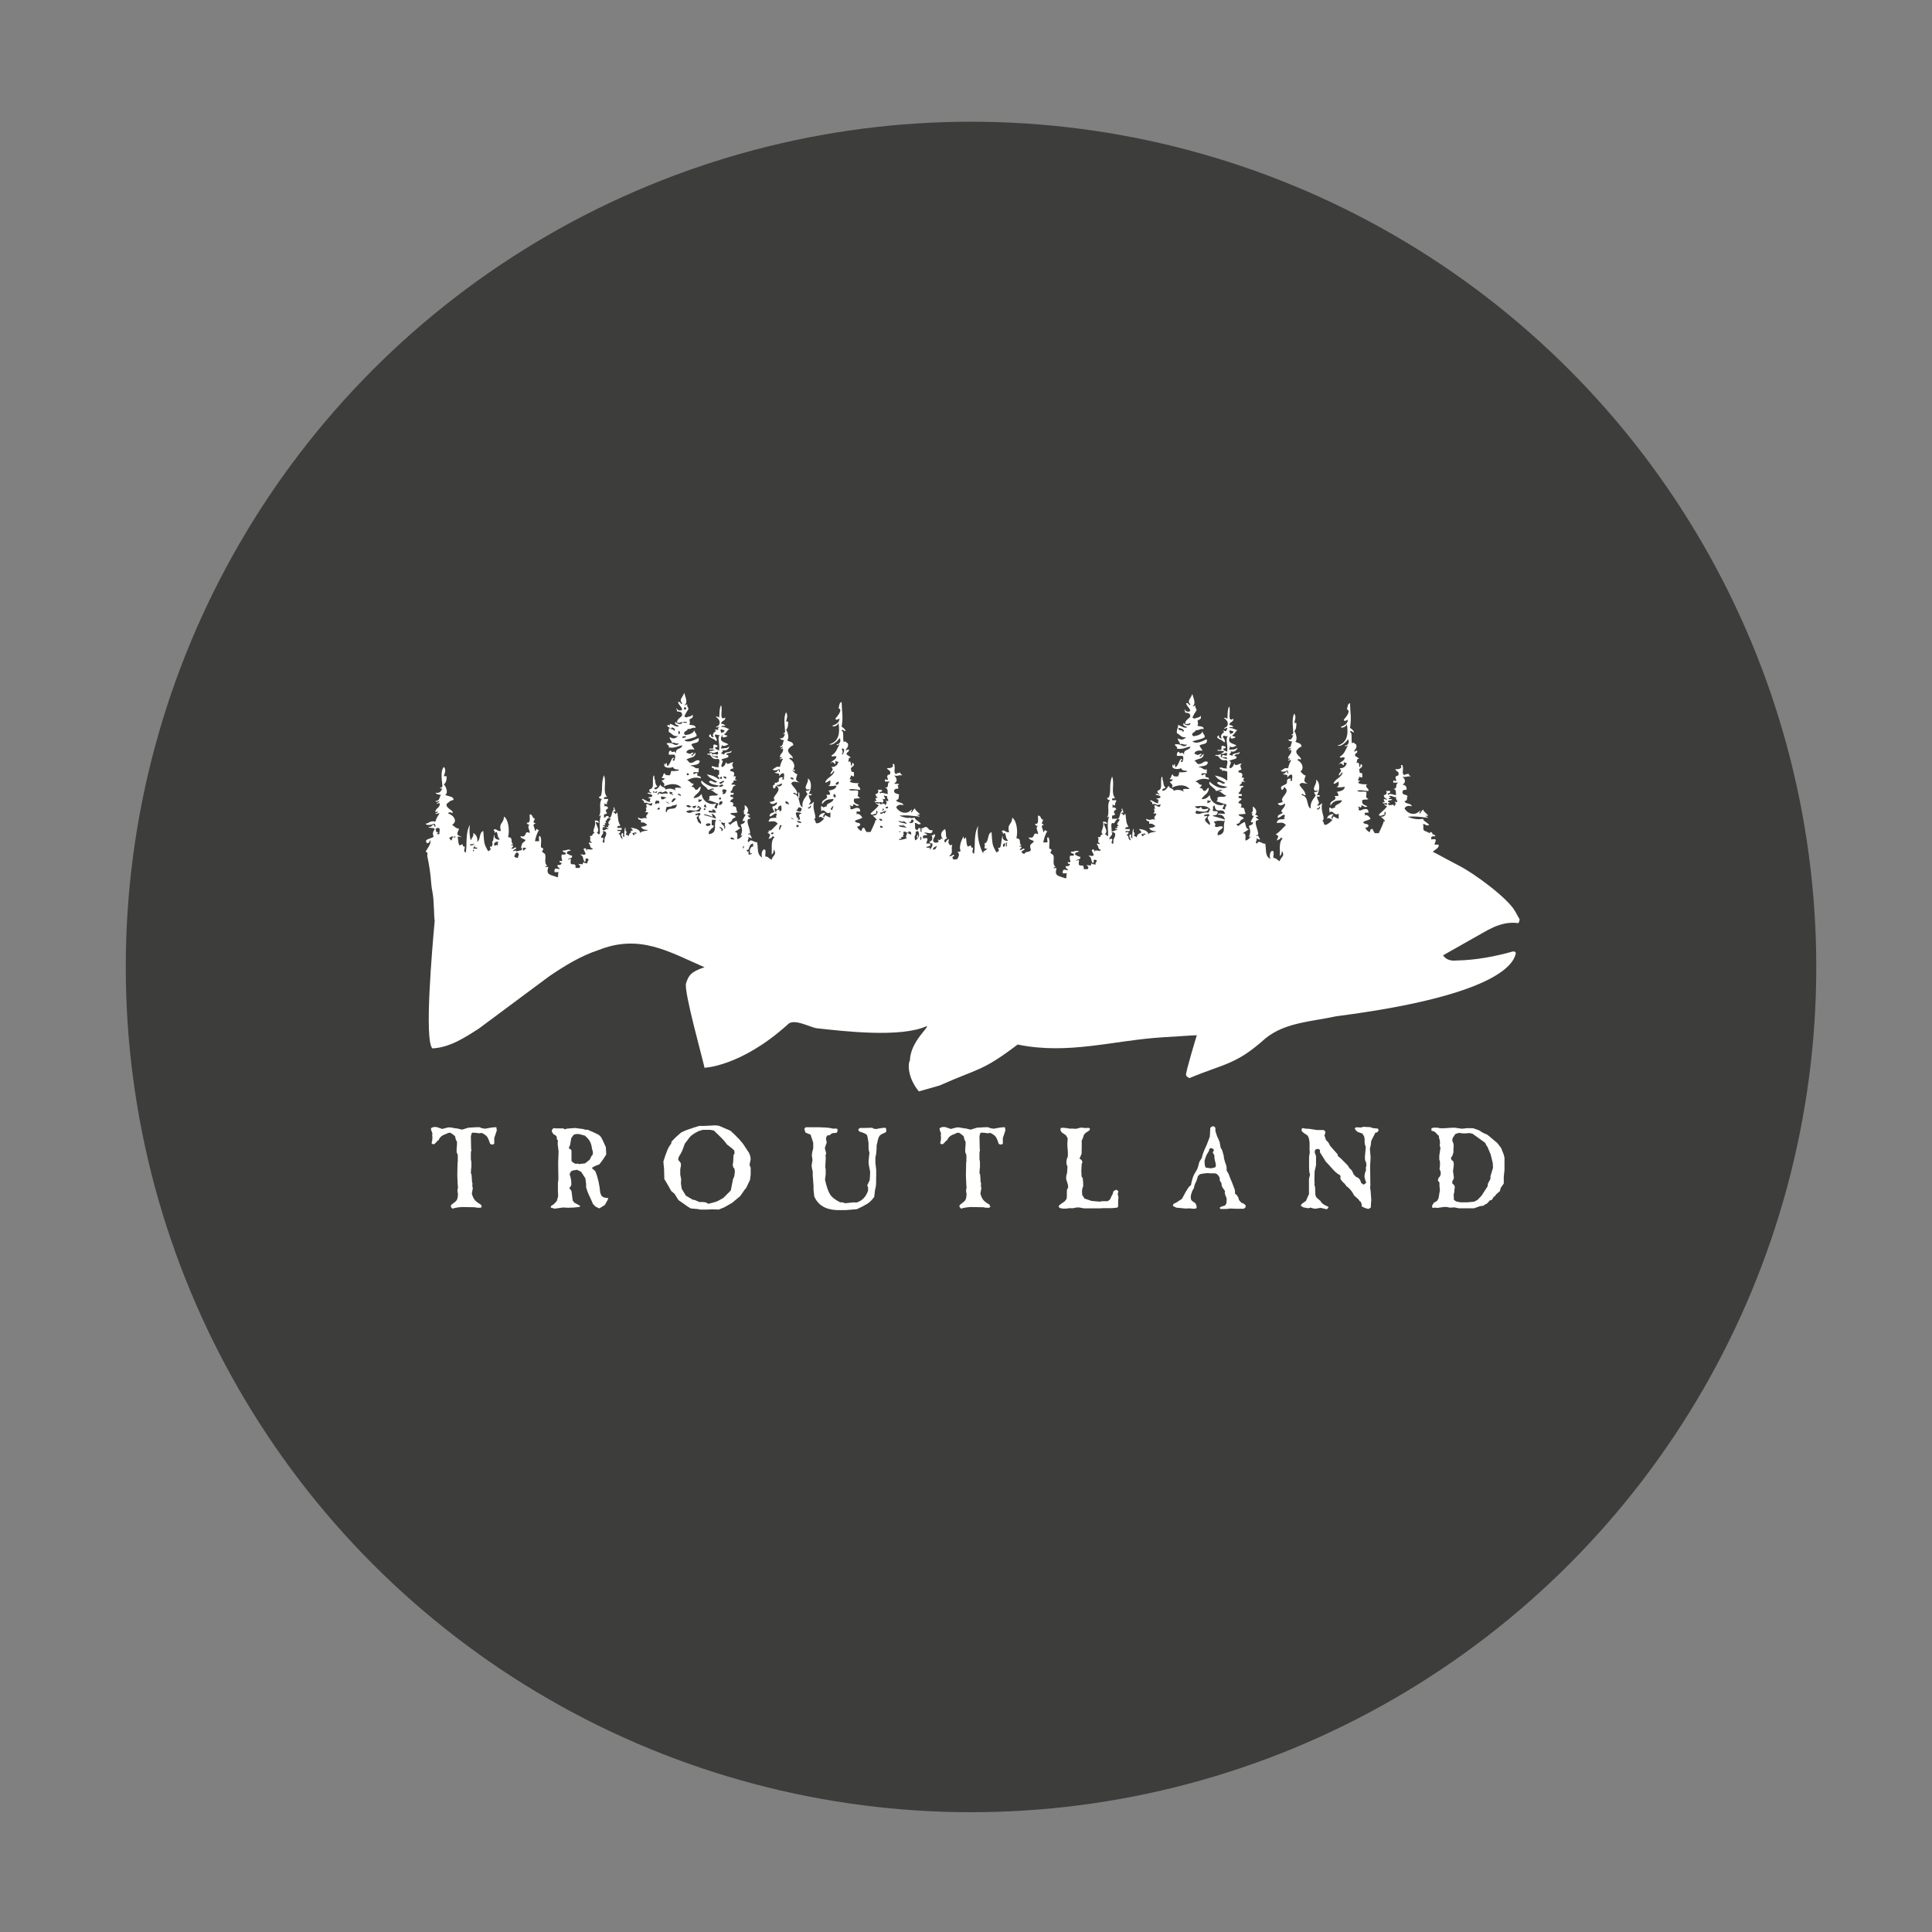 <?xml version="1.0" encoding="utf-8"?>
<!-- Generator: Adobe Illustrator 27.0.1, SVG Export Plug-In . SVG Version: 6.00 Build 0)  -->
<svg version="1.1" id="Lager_1" xmlns="http://www.w3.org/2000/svg" xmlns:xlink="http://www.w3.org/1999/xlink" x="0px" y="0px"
	 viewBox="0 0 400 400" style="enable-background:new 0 0 400 400;" xml:space="preserve">
<rect x="0" y="0" width="400" height="400" fill="#808080" stroke="none"/>
<style type="text/css">
	.st0{fill:#3D3D3B;}
	.st1{fill:#FFFFFF;}
</style>
<g>
	<circle class="st0" cx="201.04" cy="200.2" r="175"/>
</g>
<g>
	<g>
		<path class="st1" d="M97.88,245.91v0.15l-0.19,1.08c0.16,0.58,0.37,1.02,0.62,1.32c0.26,0.31,0.68,0.62,1.25,0.94l0.19,0.46
			l-0.24,0.19h-0.69l-0.48-0.1l-2.67-0.05c-0.87,0.06-1.52,0.17-1.97,0.34l-0.34-0.34v-0.36c0.16-0.16,0.37-0.33,0.62-0.51
			c0.24-0.18,0.43-0.34,0.55-0.51c0.11-0.16,0.19-0.39,0.24-0.7l0.05-0.65l-0.1-0.48v-0.31l0.1-0.53l-0.05-0.46l-0.09-2.02l0.05-2.6
			l0.05-0.26v-0.58v-0.79l-0.24-0.6v-0.77c0.02-0.1,0.04-0.24,0.05-0.41c0-0.16,0.01-0.33,0.02-0.51c0-0.16,0.01-0.29,0.02-0.39
			l-0.29-0.62l-0.1-0.55c-0.29-0.31-0.64-0.57-1.06-0.79l-0.48,0.09l-0.29,0.17c-0.85,0.25-1.38,0.68-1.59,1.28l-0.29,0.19
			l-0.29,0.36l-0.41,0.34l-0.44-0.14v-0.32l0.09-0.29l0.05-0.69l-0.05-0.43l0.05-0.39l-0.29-0.79v-0.31
			c0.29-0.16,0.52-0.24,0.68-0.24c0.13,0,0.24,0,0.34,0c0.08,0.02,0.17,0.03,0.26,0.05l1.04,0.36c0.14-0.04,0.33-0.08,0.55-0.15
			c0.21-0.06,0.43-0.12,0.68-0.17h0.51l0.89,0.17l0.48,0.05l0.99,0.24c0.79-0.24,1.23-0.38,1.32-0.41l1.69-0.09h0.6l0.48,0.19
			l0.65,0.12c0.58-0.09,1.02-0.17,1.35-0.24c0.32-0.05,0.66-0.07,1.01-0.07l0.1,0.65l-0.53,1.59v1.18l-0.36,0.19l-0.48-0.14
			c-0.21-0.66-0.41-1.14-0.6-1.45c-0.21-0.29-0.59-0.57-1.13-0.84c-0.02,0-0.19,0.02-0.53,0.07c-0.13,0-0.3-0.02-0.51-0.07
			c-0.21-0.03-0.41-0.05-0.6-0.05c-0.1,0-0.17,0-0.22,0c-0.07,0.02-0.14,0.03-0.22,0.05l-0.19,0.65l0.05,2.58l0.05,0.38l-0.1,0.39
			v1.44l0.1,0.58v1.11l-0.05,0.29l-0.05,0.89l0.15,0.38l0.09,1.49l0.1,0.29l-0.05,0.53L97.88,245.91z"/>
		<path class="st1" d="M117.94,243.14c0.22,0.61,0.34,1.21,0.34,1.78v0.48l-0.43,0.65l0.24,0.19l0.24,0.39l0.24,1.93l0.36,0.45
			l0.99,0.53l0.24,0.21l-0.29,0.15c-0.74,0.1-1.5,0.15-2.29,0.15l-1.03-0.05l-1.71,0.24l-0.85-0.24l0.15-0.36l0.55-0.34l0.58-0.63
			l0.29-0.99l-0.05-1.3v-1.42l0.1-0.84l-0.05-3.3l0.09-2.43l-0.19-1.52l0.05-0.79l-0.19-0.15c-0.02-0.35-0.06-0.59-0.15-0.72
			c-0.1-0.13-0.3-0.26-0.6-0.41c-0.19-0.27-0.31-0.49-0.34-0.65c0.05-0.21,0.16-0.4,0.34-0.58l0.51,0.05h1.52l0.36,0.19l0.48-0.15
			l1.64-0.12l1.68,0.22l0.43,0.14h0.48c1.16,0.5,1.88,0.83,2.17,0.99c0.27,0.16,0.49,0.37,0.65,0.63c0.16,0.26,0.47,0.91,0.94,1.98
			l0.09,1.49c-0.16,0.3-0.42,0.7-0.77,1.2c-0.37,0.5-0.58,0.79-0.65,0.87c-0.53,0.18-0.99,0.38-1.38,0.6l-0.16,0.24l0.31,0.24
			l0.38,0.34c0.53,1.27,0.87,2.77,1.03,4.5l0.29,0.65l0.45,0.29l0.94,0.15l-0.24,0.53l-0.51,0.89l-1.13,0.7l-0.79-0.38l-0.54-0.56
			c-0.09-0.25-0.26-0.65-0.51-1.18c-0.25-0.53-0.45-0.96-0.58-1.3c-0.13-0.34-0.23-0.64-0.31-0.92v-0.7l-0.15-1.18l-0.89-1.37
			l-0.85-0.41c-0.53,0.07-0.9,0.15-1.11,0.24C118.19,242.54,118.04,242.78,117.94,243.14z M121.05,235.1
			c-0.14-0.03-0.27-0.06-0.38-0.09c-0.13-0.04-0.3-0.08-0.51-0.15c-0.21-0.05-0.38-0.08-0.51-0.09c-0.4,0.02-0.67,0.07-0.82,0.16
			c-0.15,0.11-0.33,0.36-0.56,0.72l-0.24,1.42l-0.19,0.38l-0.05,0.36c0.35,0.08,0.53,0.24,0.53,0.48v0.51v1.56l0.29,0.31l0.55,0.29
			l0.51-0.05l0.19,0.1l1.28-0.15l0.94-0.75l0.43-0.84l0.17-0.15c0.06-0.26,0.09-0.42,0.09-0.48c0-0.09-0.07-0.37-0.21-0.84
			c-0.07-0.61-0.22-1.13-0.46-1.54C121.87,235.86,121.51,235.47,121.05,235.1z"/>
		<path class="st1" d="M146.44,233.08l1.64-0.09l0.77,0.09l2.39,1.03c1.49,1.35,2.48,2.43,2.96,3.25l0.89,1.35l0.24,0.63l0.09,0.65
			l-0.24,1.18l0.24,0.61v1.46l-0.14,1.04c-0.1,0.21-0.38,0.8-0.85,1.78l-0.14,0.09l-1.04,1.49l-1.64,1.37l-1.63,0.94l-1.18,0.48
			l-1.32-0.05l-1.14,0.05h-1.45l-0.29-0.09l-1.59-0.15c-0.37-0.19-0.84-0.51-1.42-0.94c-0.59-0.42-0.97-0.68-1.13-0.79l-0.79-1.28
			l-0.7-0.6c-0.24-0.42-0.47-0.82-0.68-1.21c-0.21-0.38-0.46-0.8-0.75-1.25l-0.05-2.17l-0.09-0.79l-0.05-0.7
			c0.32-1.03,0.59-1.79,0.8-2.29c0.19-0.5,0.46-0.96,0.82-1.39l0.05-0.41c0.69-0.74,1.12-1.16,1.3-1.28l0.68-0.6
			c0.37-0.2,0.76-0.37,1.18-0.54c0.42-0.14,0.86-0.29,1.32-0.45c0.47-0.14,0.88-0.27,1.25-0.39h0.84L146.44,233.08z M150.49,236.93
			c-0.29-0.45-0.78-1.01-1.47-1.68c-0.71-0.67-1.11-1.07-1.21-1.18l-0.75-0.15h-1.52l-0.84,0.24c-1.06,0.48-1.79,1.03-2.17,1.64
			l-0.75,0.99l-0.39,1.08c-0.11,0.31-0.24,0.59-0.38,0.84c-0.16,0.26-0.33,0.56-0.51,0.89l-0.09,0.53l0.53,0.65l0.05,0.48
			l-0.15,0.84v1.08l0.19,0.99l-0.05,0.89l0.17,1.08l0.86,1.42l1.45,0.84l0.38,0.05l0.94,0.41h0.7l0.7,0.09l0.48,0.29l1.44-0.38
			l0.58-0.24l1.08-0.6l1.54-1.55l0.48-2.4l0.24-0.51l0.12-0.92l-0.05-0.6l-0.31-0.44l-0.09-0.55l0.09-0.24l0.09-1.64l0.22-0.43
			l-0.07-0.56C151.86,238,151.34,237.57,150.49,236.93z"/>
		<path class="st1" d="M174.45,248.93l0.53,0.19l1.78-0.19l0.53,0.05c1.14-0.31,1.95-1.12,2.43-2.43v-0.82l-0.19-0.26l0.53-1.13
			l0.05-0.7l0.05-1.01l-0.29-1.49c0-0.26-0.02-0.44-0.05-0.55c0.06-0.82,0.13-1.44,0.19-1.86l-0.14-0.6l-0.05-0.48v-0.99
			c-0.11-0.83-0.21-1.36-0.29-1.59c-0.08-0.21-0.46-0.43-1.13-0.65l-0.55-0.19l-0.15-0.43l0.34-0.26h0.65l1.88-0.05l0.24,0.17
			l0.6,0.1c0.76-0.18,1.41-0.27,1.95-0.27l0.12,0.27v0.58c-0.16,0.13-0.39,0.25-0.7,0.36c-0.32,0.13-0.56,0.31-0.72,0.53
			c-0.16,0.24-0.3,0.67-0.41,1.28l-0.15,0.61c0,1.09-0.09,1.93-0.26,2.51v1.15l0.17,1.38v1.23l-0.02,0.55v0.99l-0.05,0.68
			l-0.19,0.89L181,247.8c-0.43,0.61-0.89,1.07-1.37,1.39c-0.5,0.32-1.24,0.71-2.22,1.16l-2.33,0.19h-1.83
			c-2.36-0.11-3.92-1.06-4.67-2.85l-0.15-1.35v-0.85l-0.16-2.12v-0.84c-0.1-0.31-0.18-0.68-0.24-1.14c0.05-0.45,0.11-0.84,0.19-1.18
			c-0.02-0.13-0.06-0.47-0.14-1.04c0.03-0.43,0.13-0.9,0.29-1.42v-1.13c-0.03-0.13-0.11-0.39-0.24-0.77
			c-0.13-0.37-0.23-0.67-0.29-0.92l-1.08-0.45l-0.24-0.77l0.29-0.32h0.99c0.72,0,1.3,0,1.74,0c0.43,0.02,0.9,0.03,1.42,0.05
			l0.89,0.1l0.53,0.12h0.65l0.34,0.05l0.05,0.43l-0.19,0.39c-0.45,0.03-0.74,0.06-0.89,0.09c-0.15,0.05-0.29,0.15-0.44,0.31
			l-0.29,0.15l-0.26-0.05c-0.18,0.18-0.29,0.41-0.34,0.7c0.1,0.48,0.15,0.76,0.15,0.84c-0.21,0.51-0.34,0.91-0.39,1.18
			c0.04,0.13,0.08,0.25,0.12,0.38c0.03,0.15,0.09,0.38,0.17,0.7l-0.15,0.34c0.03,0.13,0.05,0.36,0.05,0.7
			c0,0.19-0.02,0.48-0.05,0.87c-0.03,0.38-0.05,0.67-0.05,0.86l0.09,0.48v1.03l-0.14,1.13c0.31,1.4,0.64,2.39,1.01,2.98
			c0.35,0.61,1.07,1.18,2.14,1.71L174.45,248.93z"/>
		<path class="st1" d="M203.17,245.91v0.15l-0.19,1.08c0.16,0.58,0.37,1.02,0.62,1.32c0.26,0.31,0.68,0.62,1.25,0.94l0.19,0.46
			l-0.24,0.19h-0.69l-0.48-0.1l-2.67-0.05c-0.87,0.06-1.52,0.17-1.97,0.34l-0.33-0.34v-0.36c0.16-0.16,0.37-0.33,0.62-0.51
			c0.24-0.18,0.43-0.34,0.55-0.51c0.11-0.16,0.19-0.39,0.24-0.7l0.05-0.65l-0.1-0.48v-0.31l0.1-0.53l-0.05-0.46l-0.09-2.02l0.05-2.6
			l0.05-0.26v-0.58v-0.79l-0.24-0.6v-0.77c0.02-0.1,0.04-0.24,0.05-0.41c0-0.16,0.01-0.33,0.02-0.51c0-0.16,0.01-0.29,0.02-0.39
			l-0.29-0.62l-0.1-0.55c-0.29-0.31-0.64-0.57-1.06-0.79l-0.48,0.09l-0.29,0.17c-0.85,0.25-1.38,0.68-1.59,1.28l-0.29,0.19
			l-0.29,0.36l-0.41,0.34l-0.44-0.14v-0.32l0.09-0.29l0.05-0.69l-0.05-0.43l0.05-0.39l-0.29-0.79v-0.31
			c0.29-0.16,0.52-0.24,0.68-0.24c0.13,0,0.24,0,0.34,0c0.08,0.02,0.17,0.03,0.26,0.05l1.04,0.36c0.14-0.04,0.33-0.08,0.55-0.15
			c0.21-0.06,0.43-0.12,0.68-0.17h0.51l0.89,0.17l0.48,0.05l0.99,0.24c0.79-0.24,1.23-0.38,1.32-0.41l1.69-0.09h0.6l0.48,0.19
			l0.65,0.12c0.58-0.09,1.03-0.17,1.35-0.24c0.32-0.05,0.66-0.07,1.01-0.07l0.1,0.65l-0.53,1.59v1.18l-0.36,0.19l-0.48-0.14
			c-0.21-0.66-0.41-1.14-0.6-1.45c-0.21-0.29-0.59-0.57-1.13-0.84c-0.02,0-0.19,0.02-0.53,0.07c-0.13,0-0.3-0.02-0.51-0.07
			c-0.21-0.03-0.41-0.05-0.6-0.05c-0.1,0-0.17,0-0.22,0c-0.07,0.02-0.14,0.03-0.22,0.05l-0.19,0.65l0.05,2.58l0.05,0.38l-0.1,0.39
			v1.44l0.1,0.58v1.11l-0.05,0.29l-0.05,0.89l0.15,0.38l0.09,1.49l0.1,0.29l-0.05,0.53L203.17,245.91z"/>
		<path class="st1" d="M224.17,243.94l0.09,0.94v0.75l-0.19,0.48l-0.05,0.55l0.05,0.82l0.24,0.26l0.19,0.39l1.49,0.51l1.71,0.15
			l0.51-0.1h1.13l0.48-0.36l0.41-0.89l0.15-0.24l0.14-0.55l0.55-0.34l0.48,0.29l-0.14,0.7l0.14,0.41v0.44l-0.05,0.34v1.3l-0.19,0.24
			l-1.08,0.1h-1.73l-0.75,0.05h-3.3l-1.04-0.19h-0.51l-0.68,0.15h-0.84l-0.7,0.09h-0.68l-0.6-0.14l-0.24-0.29l0.24-0.36l1.04-0.72
			l0.39-0.51l0.05-0.55v-0.92l0.05-0.51l0.22-0.34l-0.05-0.6l-0.36-1.18v-0.55l0.19-0.77l0.07-1.09v-0.31l-0.12-0.09l-0.1-0.58
			l0.05-0.6l0.26-0.75v-0.89l-0.1-1.23v-0.79l0.05-0.34v-0.48l-0.36-0.6l-0.89-0.61l-0.24-0.48l0.05-0.41l0.51-0.05l0.62,0.05
			l0.65,0.12h0.55l0.86,0.05l0.99-0.26l0.99,0.1l0.61-0.05l0.29,0.17l-0.09,0.34l-0.85,0.58l-0.34,0.41l-0.19,0.63l-0.24,0.51v1.42
			l-0.02,0.69v0.61l-0.44,1.03l0.39,0.24l0.16,0.29l0.05,0.26l-0.15,0.29l-0.07,1.42l0.05,1.18L224.17,243.94z"/>
		<path class="st1" d="M250.24,242.86c-0.82,0.06-1.41,0.14-1.78,0.24l-0.44,0.38l-0.15,0.56l-0.19,0.53l-0.21,0.41l-0.15,0.39
			l-0.15,0.65l-0.29,0.48l-0.29,0.85l-0.07,0.6l0.12,0.53l0.43,0.36l0.39,0.24l0.21,0.38l0.1,0.51l-0.15,0.24l-0.51,0.05l-0.94-0.09
			l-0.63,0.05l-2-0.19l-0.72-0.36l0.15-0.43l0.53-0.24l1.21-0.79l0.29-0.53l0.53-0.99l0.26-0.41l0.34-0.53l0.46-0.41l0.1-0.58
			l0.29-1.03l0.24-0.55l0.65-1.13l0.15-0.41l0.29-1.08l0.51-0.82l0.15-0.6l0.24-0.7l0.38-0.89l0.17-0.34l0.24-0.6
			c0.06-0.19,0.16-0.45,0.29-0.77l0.19-0.51l0.05-0.89l0.05-0.94l0.36-0.29h0.44l0.26,0.34v0.65l0.34,1.03l0.53,1.18l0.22,1.23
			l0.29,0.46l0.34,1.18l0.05,0.51l0.26,0.94l0.15,0.34l0.14,0.65v0.63l0.39,0.65l0.26,0.68l0.24,0.6c0.1,0.2,0.23,0.52,0.39,0.97
			c0.16,0.45,0.29,0.79,0.39,1.01l0.07,0.43v0.46l0.34,0.24l0.34,0.55l0.15,0.53l0.45,0.51l0.63,0.29l0.31,0.34l-0.05,0.36
			l-0.36,0.29h-1.71l-0.99-0.05l-0.89,0.09h-0.31h-0.96l-0.12-0.29l0.45-0.24l0.63-0.16l0.31-0.48l0.05-0.85l-0.09-0.43l-0.15-0.26
			l-0.16-0.63l0.05-0.36l-0.53-0.77l-0.15-0.36l-0.05-0.48l-0.14-0.24l-0.22-0.36v-0.48l-0.19-0.41l-0.24-0.29
			c-0.16-0.19-0.44-0.29-0.84-0.29h-0.24H250.24z M251.08,238.62l0.24-0.46l-0.09-0.24l-0.34-0.19h-0.36l-0.15,0.19l-0.09,0.39
			l-0.19,0.31l-0.34,0.58l-0.36,1.04v0.56l0.05,0.43l0.15,0.51c0.1,0.02,0.19,0.02,0.26,0.02c0.08,0.02,0.17,0.03,0.26,0.03
			c0.08,0.02,0.16,0.03,0.24,0.05c0.08,0.02,0.16,0.03,0.24,0.05c0.1-0.03,0.24-0.05,0.44-0.05l0.6-0.19l0.1-0.36l-0.05-0.39
			l-0.16-0.65l-0.1-0.53v-0.51L251.08,238.62z"/>
		<path class="st1" d="M283.81,250.01l-0.48,0.29c-0.45-0.08-0.92-0.26-1.4-0.53v-0.41l-0.19-0.53l-0.24-0.15l-0.24-0.36l-0.94-0.85
			l-0.24-0.48c-0.42-0.64-0.85-1.1-1.3-1.39l-0.39-0.53c-0.42-0.35-0.71-0.7-0.89-1.04l0.05-0.51l-0.15-0.24
			c-0.5-0.23-1.05-0.7-1.66-1.42c-0.63-0.72-1.05-1.17-1.25-1.35l-1.23-1.98l0.05-0.44l-0.41-0.24l-0.58,0.15l-0.14,0.53l0.29,0.84
			v1.83l-0.29,1.33l-0.05,1.88l0.05,0.55l-0.05,0.29l0.15,0.6l0.05,1.56l0.24,0.55l0.79,0.65l0.24,0.38l0.51,0.43l0.87,0.41
			l0.05,0.24l-0.34,0.29l-1.28-0.29l-1.13,0.19l-0.51-0.1l-0.39-0.14l-0.51,0.14l-1.04-0.19l-0.53-0.34l0.19-0.36l0.89-0.63
			c0.29-0.69,0.5-1.15,0.63-1.39v-3.2l0.22-0.85l-0.15-0.53l-0.05-0.99v-2.19l0.15-0.92l-0.05-0.46v-1.59l-0.12-0.77l-0.24-0.61
			l-0.94-0.65l-0.34-0.34v-0.48l0.34-0.1l0.41,0.1l0.89,0.05l1.47,0.24h1.49l0.34,0.38l-0.1,0.46l-0.14,0.24
			c0.06,0.16,0.12,0.31,0.16,0.43c0.05,0.15,0.11,0.33,0.17,0.55l0.51,0.51l0.34,0.68l1.57,1.78l0.05,0.34
			c0.31,0.22,0.67,0.55,1.08,0.99c0.42,0.44,0.75,0.76,0.99,0.99l0.31,0.51l0.53,0.53l0.36,0.79l0.48,0.51l0.51,0.24l0.34,0.39
			l0.24,0.65l0.51,0.34l0.53-0.39l-0.24-0.65l-0.14-0.7l0.14-0.77l0.19-0.46l-0.05-0.48l0.14-0.6l-0.09-0.58l-0.19-0.41l-0.05-0.63
			l0.19-2.14l-0.19-0.54l-0.05-0.45v-0.68l-0.1-0.51l-0.36-0.58l-1.01-0.36l-0.36-0.34l-0.24-0.39l0.34-0.22l0.99,0.05l0.51-0.15
			l0.79,0.05h0.48l0.7,0.22l0.99,0.1l0.19,0.34l-0.29,0.43l-0.41,0.09l-0.85,1.69l-0.09,0.84l-0.19,0.79l0.15,1.78l-0.1,1.76
			l0.05,4.05l-0.05,0.51l0.1,0.63l0.14,1.88l-0.05,0.51L283.81,250.01z"/>
		<path class="st1" d="M298.14,236.57l-0.05-0.48l-0.14-0.48l-0.05-0.46l-0.29-0.24l-0.41-0.46l-0.39-0.24l-0.44-0.09v-0.53
			l0.44-0.12h0.75l0.58,0.12h0.94l0.85-0.07l1.18-0.05l1.59,0.22l1.08-0.12l1.23,0.02l1.23,0.44l0.75,0.48l0.99,0.45l2.02,1.69
			l0.79,1.03l0.53,1.33l0.17,0.69v2.56l-0.1,0.89l-0.05,0.48v1.4l-0.65,0.94l-0.14,0.63l-0.75,0.65l-0.29,0.39l-0.26,0.17
			l-0.39,0.62l-0.38,0.09l-0.65,0.7l-0.39,0.15l-0.26,0.24l-0.77,0.12l-1.25,0.44h-3.1l-0.89-0.19l-0.99,0.05l-0.67-0.14h-0.55
			l-1.33,0.19l-0.55-0.05l-0.53,0.05l-0.05-0.46l0.34-0.58l0.7-0.41l0.29-0.53l0.29-1.69l-0.09-0.84v-0.72l-0.34-0.46l0.15-0.53
			l0.29-0.31l0.15-0.43v-0.48l-0.24-0.6l0.09-0.75v-0.8l-0.14-0.43v-0.79l0.24-1.62l-0.15-0.46L298.14,236.57z M304.22,234.59
			l-0.87,0.07h-0.46l-0.84-0.12l-0.29,0.12l-0.34,0.05l-0.26,0.29l-0.43,0.69l-0.05,0.54l0.19,0.36l0.1,0.53l-0.05,0.94v0.53
			l-0.24,0.75l-0.29,0.36l0.15,0.48l0.34,0.24l0.1,0.41v0.48l-0.15,1.18l0.19,1.35l-0.15,0.43l-0.19,0.29v0.46l0.34,0.29l0.19,0.41
			l-0.1,0.68v0.36l-0.14,0.54l0.05,1.13l0.46,0.31l0.89,0.19h1.42l1.42-0.14l0.69-0.36l0.85-0.89l1.23-1.91l0.09-0.6l0.51-0.94
			v-0.55l0.53-1.76l-0.05-0.99c-0.08-0.37-0.16-0.7-0.24-0.99c-0.08-0.29-0.15-0.55-0.19-0.79l-0.55-1.28l-0.15-0.36l-0.19-0.19
			l-0.1-0.29l-0.19-0.31l-2.58-1.86L304.22,234.59z"/>
	</g>
	<g>
		<path class="st1" d="M165.29,165.07c0.25,0.69,0.24-0.57,0.21-0.85C165.26,163.53,165.26,164.79,165.29,165.07z"/>
		<path class="st1" d="M189.86,173.4c0.08,0.41,0.27-0.14,0.21-0.43C189.99,172.57,189.8,173.11,189.86,173.4z"/>
		<path class="st1" d="M149.91,153.32C151.56,153.61,148.99,153.17,149.91,153.32L149.91,153.32z"/>
		<path class="st1" d="M255.94,153.92c-0.09-0.01-0.15-0.03-0.17-0.03C255.8,153.9,255.86,153.91,255.94,153.92z"/>
		<path class="st1" d="M313.64,188.6c-1.43-2.58-8.35-7.76-11.69-9.44c-3.78-1.96-4.96-2.72-5.28-2.75
			c0.13-0.44,1.39-0.75,1.17-1.54c-0.28,0-0.57,0-0.85,0c0.18-0.77,0.75-1.33-0.64-1.07c-0.21-0.71,0.3-0.7,0.85-0.64
			c-0.09-0.26-0.27-0.44-0.64-0.43c0.16-0.48-0.8-0.65-0.43-0.21c-0.72-0.19-0.73-0.45-1.07-0.43c-0.61-0.31-0.24-0.57-0.43-1.49
			c0.7,0.04,0.43,0.47,1.28,0.21c-0.49-0.64-1.19-0.74-1.28-1.28c-1.12,0.22-2.22-0.02-3.2-0.43c1.42-0.15,2.2-0.01,4.27,0.21
			c-0.25-0.31-1.13-0.4,0-0.43c-0.3-0.48-0.87-0.7-1.07-1.28c-0.29,0.21-0.43,0.57-0.64,0.85c-0.32-0.09,0.08-0.27,0-0.64
			c-0.96,1.17-2.54,0.74-3.2-0.43c0.28-0.58,0.95-0.63,1.5-0.43c-0.1-0.75-1.32-0.39-1.5-1.07c0.83-0.18,0.33-0.68,0.64-1.07
			c-0.29-0.35-1.12-0.16-1.07-0.85c0.05-0.38,0.37-0.49,0.85-0.43c0.06-0.7-0.25-1.03-0.85-1.07c0.8-0.48,0.58-1.08,0-1.71
			c0.65,0.29,0.76-0.1,1.71,0c-0.14-0.22-0.49-0.22-0.43-0.64c-0.13,0.3-0.82,0.03-0.85,0.43c-0.72-0.5-0.07-0.91-0.43-2.14
			c-0.55-0.01-0.26,0.16-0.21,0.43c-0.2,0.37-0.67,0.47-1.28,0.43c0.13,0.51,0.93,0.35,0.64,1.28c-1.06,0.19-0.34,0.94-0.43,1.07
			c-0.29,0.4-0.61-0.58-0.64,0.43c0.36,0,0.71,0,1.07,0c-0.85,0.41,0.03,1.28-1.07,1.28c0.84,0.19,0.43,0.83,0.64,1.28
			c-0.66,0.03-1.21-0.5-1.71,0c-0.26-0.69,0.69-0.16,0.43-0.85c-0.29,0-0.57,0-0.85,0c0.27,0.25,0.17,0.89-0.43,0.85
			c-0.04,0.53,0.33,0.67,0.64,0.85c-0.09,0.32-0.27-0.08-0.64,0c-0.14,0.47,0.61,0.68-0.21,0.64c-0.15,0.58,1.01-0.15,0.86,0.43
			c-0.09,0.32-0.27-0.08-0.64,0c0.16,0.2,0.39,0.32,0.64,0.43c-0.54,0.75-1.35,1.34-1.71,1.71c0.22,0.6,0.91-0.06,1.28,0
			c-0.26-0.28-0.08-0.34,0-0.64c0.3,0.22,0.2,1.18-0.85,1.07c0.32,0.25,0.6,0.54,0.85,0.85c-0.02,0.25-0.24,0.11-0.21,0
			c-0.25,0.92-0.51,1.27-1.07,2.56c-0.28,0-0.57,0-0.85,0c-0.11-0.32-0.21-0.25-0.43-0.85c-0.57-0.15-0.41,0.44-0.64,0.64
			c-0.38-0.19-0.66-0.48-0.85-0.85c0.21-0.29,0.35,0.09,0.64-0.43c0.01-0.65-1.07-0.21-1.07-0.85c0.44-0.27,1.1-0.32,1.5-0.64
			c-0.21-0.45-0.86-1.04-1.28-0.64c0.13-0.19,0.26-0.38,0-0.43c0.07-0.29,0.54-0.18,0.86-0.21c-0.03-1.12-1-0.73-1.71-0.43
			c-0.74-0.06,0.02-0.58-0.43-0.64c-0.06-0.57,0.83,0.57,0.64-0.43c0.76,0.07,0.52,0.59,1.28,0.21c-0.46-0.32-1.29-0.28-1.07-1.28
			c0.19-0.19,0.63-0.04,1.28-0.21c-0.81-0.58-0.36-0.28-0.43-1.5c-0.98-0.21-1.19,0.14-1.92-0.21c0.44-0.35,1.92,0.07,2.35,0
			c0.1-0.67-0.66-0.48-0.43-1.28c0.98-0.22-1.3,0.12-1.71-0.43c0.04-0.29,0.89-0.4,0-0.43c-0.03-0.38,0.26-0.45,0.21-0.85
			c0.17,0.11,0.35,0.22,0.64,0.21c0-0.28,0-0.57,0-0.85c-0.76-0.24-0.42,0.11-0.64-0.85c0.28-0.31,0.98-0.54,0.43-1.07
			c-0.25,0.04-0.18,0.39-0.21,0.64c-0.48-0.09,0.11-1.25-0.85-0.85c0.34-0.16-0.05-1.05,0.64-0.86c-0.21-0.29-0.57-0.43-0.85-0.64
			c-0.16-0.66,0.59-0.41,0.43-1.07c-0.34-0.06-0.37,0.2-0.64,0.21c0.08-0.56,0.68-0.6,0.43-1.5c-0.44-0.12-0.42-0.64-0.85-0.21
			c-0.26-0.9,0.13-2.26-0.43-2.35c0.14-0.64,0.46,0.2,0.85,0c-0.19-0.38-0.48-0.66-0.85-0.86c0.36-2.15,0.05-3.01,0-5.13
			c-0.52,0.12-0.47,0.81-0.64,1.28c0.9,0.32-0.12,1.52-0.64,2.14c0.03,0.53,0.72,0.06,0.85,0c-0.07,0.93-0.77,1.22-1.5,1.5
			c0.21,0.4,1.3-0.11,1.28-0.64c0.35,2.18,0.08,3.95-1.92,4.49c0.63,0.34,1.76-0.65,2.14-1.28c0.26,0.17,0.32,1.3-0.64,1.28
			c0.16,0.38,0.39,0.03,0.64,0c-0.66,1.17-0.66,1.67-1.71,2.35c0.32,0.46,0.52-0.15,1.07,0.21c-0.15,0.78-1.09,0.76-1.28,1.5
			c0.68-1.22,1.15,1.12,1.07-0.64c0.17,0.11,0.35,0.22,0.64,0.21c-0.23,0.62-0.59,1.12-1.5,1.07c0.66,0.79-0.02,0.58-0.21,1.5
			c0.44-0.06,0.42-0.58,0.85-0.64c-0.28,1.14-1.58,1.27-1.92,2.35c0.53,0.03,0.66-0.33,1.07-0.43c0.03,0.53,0.04,1.04-0.43,1.07
			c0.44,0.25,1.11,0.04,1.71,0c-0.1,0.83-0.97,0.88-1.71,1.07c0.52,0.29,0.13,0.43,0.43,0.64c-0.07,0.29-0.53,0.18-0.85,0.21
			c0.8,1.01-1.13,0.77-0.85,1.92c0.7-0.85,0.86-0.96,2.35-1.07c-0.02,0.92-1.89,0.84-1.28,1.71c-0.25-0.53-0.81,0.44-1.07-0.21
			c-0.46-0.04-0.1,0.76-0.21,1.07c0.78-0.75,0.94,0.85,1.92,0.21c0,0.36,0,0.71,0,1.07c-1.01-0.25-1.1-0.91-1.28,0
			c-0.5-0.06,0.02-0.8,0.21-0.86c-0.17-0.3-1.41,0.14-1.28,0.86c0.38-0.4,0.62,0.09,1.07,0.21c-0.41,0.45-0.82,0.89-1.5,1.07
			c-0.44-0.06-0.2-0.8-0.64-0.85c0.86-0.49-0.43-1.78,0-3.63c-0.41,0.09-0.39,0.61-1.07,0.43c0.89-0.71-0.02-0.9,0-1.92
			c0.28,0.26,0.34,0.08,0.64,0c-0.03-0.25-0.39-0.18-0.64-0.21c0.58-0.87,0.71-2.68-0.21-3.2c0.28,0.59-0.47,1.42-0.43,1.92
			c0.06,0.5,0.57,0.49,0.85,0.21c-0.05,0.38-0.37,0.49-0.85,0.43c0.18,0.17,0.13,0.59,0.43,0.64c-0.5,0.8-1.28,1.46-1.07,2.78
			c-1.02-0.4-0.28-2.54-1.92-2.78c0.14-0.64,0.46,0.2,0.85,0c-0.14-0.99-0.9-1.38-1.28-2.14c0.36-0.67,0.99-0.26,1.71-0.21
			c-0.96-0.49-0.75-0.65-0.43-1.71c-0.53-0.11-0.76-0.52-1.07-0.85c0.81-0.55,0.42-1.84-0.64-2.35c0.05-0.27,0.64-0.28,0.64,0
			c0.47-0.55-1.03-0.96-0.86-1.92c0.29-0.35,0.55-0.74,1.07-0.85c0.03-0.82-0.87-0.69-1.28-1.07c0.53-0.29,0.11-1.85-0.21-2.14
			c0.41-0.42,0.43-1.01,0.43-1.71c0,0.01-0.43-0.01-0.43,0c0.08-0.45,0.47-1.29,0-1.92c-0.62,1.05-0.21,3.13-0.21,4.06
			c0,0.28-0.9,0.35,0,0.43c-0.24,0.4-0.25,1.03-1.07,0.86c0.14,0.29,0.46,0.4,0.85,0.43c-0.28,0.44-0.14,1.29-0.85,1.28
			c0.16,0.38,0.39,0.03,0.64,0c-0.09,0.19-0.19,0.38-0.43,0.43c0.09,0.31,0.19-0.02,0.43,0c0.17,1.02-0.71,1-0.64,1.92
			c0.5-0.43,0.5,0.09,0,0.21c0.09,0.32,0.27-0.08,0.64,0c-0.27,0.52-0.53,1.04-0.64,1.71c-0.9-0.26-0.94,0.35-1.5,0.43
			c0.09,0.48,1.13,0.17,1.28,0c0.25,0.03,0.18,0.39,0.21,0.64c-0.21-0.01-0.17-0.26-0.21-0.43c-0.42,0-0.27,0.58-0.85,0.43
			c0.09,0.48,1.25-0.11,0.85,0.85c0.29-0.21,0.42-0.58,0.85-0.64c0.47,0.03,0.09,0.91,0.21,1.28c-0.94,0.16,0.17-0.42-0.43-0.43
			c-0.56-0.06-0.7,0.3-0.64,0.85c-0.3,0.67-1.72,0.47-1.07,1.5c0.26-0.09,0.44-0.27,0.43-0.64c1.73,1.04-1.17,2.3-0.21,2.99
			c-0.18,0.32-0.69,0.31-1.07,0.43c0.41,0.7,1,0.34,1.5,0c0.21,0.95-1.4,1.53-0.43,1.92c-0.31,0.4-1.17,0.25-1.07,1.07
			c0.71-0.16,0.93-0.65,1.28-0.64c0.6,0.21-0.31,0.57,0.21,0.86c-0.87,0.22-1.45-0.21-1.71,0.85c1.19-0.09,1.3-0.21,1.92,0.43
			c-0.72,0.63-1.28,1.43-2.14,1.92c0.87,0.33,0.47,0.54,0.21,1.28c0.28-0.21,0.8-0.2,0.85-0.64c0.17,0.04,0.21,0.21,0.43,0.21
			c-0.95,0.75-0.48,2.58-0.64,3.63c0.32-0.18,0.46-0.54,0.43-1.07c0.79,1.12-0.23,1.24-0.43,2.14c-0.63-0.3-0.75-0.73-1.28-0.64
			c-0.13-0.44,0.26-1.4-0.21-1.5c-0.66,0.06-0.64,1.43-0.43,1.71c-1.18-0.7-0.8-1.64-1.07-3.2c-0.59,0.15-1.37-0.91-1.71,0
			c-0.65-0.26,0.31-0.82-0.21-1.07c0.38-0.03,0.45,0.26,0.85,0.21c-0.22-0.37-0.37-1.15-0.85-0.64c0.08-0.24,0.38-0.54,0.43-0.21
			c0.21-0.84-0.73-2.22-0.43-2.99c0.04-0.1,0.65-0.28,0.64-0.21c0-0.04-1.32-0.81-0.21-0.64c-0.09-0.26-0.27-0.44-0.64-0.43
			c0.54-0.58,0.24-1.29-0.43-1.71c-0.09,0.71,0.25,0.74-0.43,1.49c0.92-0.63-0.36,0.53,0.64,0.43c-0.14,0.36-1.2,1.74-0.21,1.28
			c0.1,0.67-0.54,0.6-0.85,0.85c0.43,1.04,0.34,1.33,0,2.35c0.92-0.68-0.07,0.59-0.64,0.64c-0.24-0.1,0.37-1.61-0.64-1.5
			c0.44-0.27,0.9-0.52,1.28-0.85c-0.72-0.07-0.58-0.98-0.85-1.5c-0.48,0.23-0.94,0.48-1.28,0.85c-0.19-0.09-0.38-0.19-0.43-0.43
			c1.04-0.04,0.44-0.86,1.5-1.07c-0.06-0.58-0.9-0.38-1.07-0.86c0.19-0.16,0.86-0.01,1.5-0.21c-0.52-0.71,0.13-1.26-1.07-1.28
			c0.34-0.32,0.24-0.95-0.43-0.85c-0.04-0.54,0.48-0.52,0.64-0.86c-0.05-0.31-0.64-0.07-0.64-0.43c-0.08-0.51,0.97,0.12,0.64-0.64
			c-0.3,0.02-0.61,0.04-0.64-0.21c0.74-0.52,0.17-1.08,1.07-1.28c-0.07-0.29-0.53-0.18-0.85-0.21c0-0.42,0.58-0.27,0.43-0.85
			c0.28,0,0.57,0,0.85,0c-1.26-0.24,0.38-0.94-0.85-0.85c0.32-0.67,0.16-1.03-0.64-1.07c-0.15-0.57,0.44-0.41,0.64-0.64
			c-0.12-0.13-0.5-1.01,0-1.07c-0.16-0.51-1.38,0.81-1.5-0.21c-0.12,0.22-0.21,0.85-0.86,1.07c-0.59-0.37,0.71-1.3-0.21-1.5
			c0.35-0.36,1.16-0.27,1.5-0.64c0.08-0.36-0.17-0.4-0.43-0.43c0.05-0.59,1.21-0.08,1.07-0.85c-0.28,0.5-1.47,0.1-1.5,0.85
			c-0.17-0.11-0.35-0.22-0.64-0.21c0.12-0.44,0.64-0.42,0.21-0.85c0.53,0.47,1.4-0.02,1.5-0.64c-0.63,0.46-0.63,0.32-1.71,0.43
			c-0.02-0.58,0.36-0.43,0-0.86c0.44,0.53,0.87,0.3,1.5,0c-0.45-0.47-2.18-0.38-1.28-1.92c0.24,0.04,0.12,0.21,0,0.21
			c0.06,0.5,0.94,0.12,1.07,0c-0.05-0.31-0.64-0.07-0.64-0.43c0.49-0.22,0.59-0.83,1.07-1.07c-0.39,0.04-0.78-0.46-1.71-0.43
			c0.07-0.29,0.53-0.18,0.85-0.21c-0.14-0.29-0.46-0.4-0.85-0.43c0.01-0.7,0.91-0.51,0.85-1.28c-1.34,0.76-0.5-1.29-0.85-2.56
			c-0.45,0.63-0.29,2.02-0.43,2.56c-0.17-0.11-0.35-0.22-0.64-0.21c-0.19,0.14,1.16,0.54,0.64,1.71c-0.16,0.2-0.39,0.32-0.64,0.43
			c0.09,0.32,0.27-0.08,0.64,0c0.06,0.35-0.2,0.37-0.21,0.64c-1.29-0.28-0.38,0.04-0.43,0.21c0,0.01-1.09,0.64-0.43,1.28
			c-0.47,0.04-0.68-0.18-0.64-0.64c-1.2,0.66,0.89,0.88,1.07,1.5c0.53-0.42-0.4-1.02-0.21-1.28c0.02-0.38,0.69,0.23,1-0.12
			c-0.6,0.88,0.04,1.55-0.15,3.32c-0.28-0.21-0.8-0.2-0.85-0.64c0.68-0.08,0.86-0.43-0.21-0.64c-0.44,0.51,0.39,1.05-0.85,0.86
			c-0.66,0.4,1.24,0.03,1.28,0.43c-0.53,0.25-0.82,0.74-1.71,0.64c-0.39,0.17,0.13,0.23,0.43,0.21c0.4,0.46,0.62,1.08,1.71,0.85
			c0.67,0.36-0.24,1.5,0.21,1.71c-0.69,0.12-0.99-0.15-1.5-0.21c-0.26,0.69,0.69,0.16,0.43,0.85c0.41-0.4,0.54-0.02,1.07,0
			c0,0.64,0,1.28,0,1.92c-0.78-0.56-1.23-0.82-2.56-1.07c0.71,0.86,0.79,0.78,2.14,1.5c-0.57,0.65-1.06-0.58-1.71,0
			c0.36,0.63,1.36,0.64,2.14,0.85c-0.97,0.71-2.74-0.12-3.63-1.07c-0.52,0.74,1.06,1.22,1.28,1.92c0.5,0,0.63-0.37,1.28-0.21
			c-0.07,0.29-0.54,0.18-0.85,0.21c0.72,0.1,1.33,1.08,1.71,0.85c-0.29,0.61-0.78,0.18-1.71,0.43c-0.4,0.38,0.29,0.66-0.43,0.85
			c1.11,0.26,1.01,0.4,2.14,0.64c0.09,0.51-0.39,0.46-0.21,1.07c-1.09-0.09-0.25-0.45-0.21-1.07c-0.99,0.6-2.91-0.32-2.99-1.92
			c-0.62,0.63-0.84,0.83-1.71,0.85c0.39-0.89,1.51-1.05,1.5-2.35c-0.5,0.07-0.4,0.74-1.07,0.64c-0.37-0.6-0.26-0.5-0.86-0.64
			c0.14-0.22,0.49-0.22,0.43-0.64c-0.7,0.04-0.43-0.46-1.28-0.64c0.61-0.4,1.58-0.84,2.78-0.43c0.21-0.78-1.04-0.1-0.64-1.07
			c-0.45-0.09-0.57,0.15-0.85,0.21c-0.22-0.72,0.66-0.33,1.07-0.43c0-0.29,0-0.57,0-0.85c-0.72,0.31-0.92-0.5-1.71-0.43
			c0.14-0.31,1.96,0.04,1.92-1.07c-0.72-0.38-0.95,0.29-1.71,0.43c-0.67,0.1-0.56-0.57-1.07-0.64c0.57-0.56,1.99-0.29,1.92-1.5
			c-0.22,0.21-0.43,0.42-0.64,0.64c-0.75-0.06,0.75-0.58,0-0.64c-0.76,0.42-0.42,0.28-1.28,0c0.15-0.64,0.85-0.72,1.71-0.64
			c-0.19-0.38-0.52-0.62-0.64-1.07c0.52-0.41,1.76-0.09,1.5-1.28c-0.77,0.24-1.98,1.15-2.99,0.43c0.85-0.29,1.89-0.39,2.56-0.85
			c0.06-0.63-0.48-0.66-0.43-1.28c-0.25,0.75-1.04,0.95-1.92,1.07c-0.84-0.74,0.84-0.94,0.43-1.28c0.79,0.15,0.92-0.36,1.71-0.21
			c0.01-0.65-0.75-0.53-1.28-0.64c0.15-0.66,0.15-0.41,0-1.07c0.26-0.31,0.93-0.21,0.64-1.07c-0.16,0.48-0.9,0.38-1.28,0.64
			c-0.17-0.04-0.21-0.21-0.43-0.21c0.24-0.54,0.52-1.04,0.85-1.5c0.09-0.51-0.39-0.46-0.21-1.07c-0.17,0.11-0.35,0.22-0.64,0.21
			c0.91-0.48,0.15-1.84,0-2.56c-0.36,1.05-1.16,1.42-0.43,2.14c-0.19,0.63-0.32-0.5-0.86-0.21c0.14,0.64,0.68,0.88,0.86,1.5
			c-0.09,0.47-1.17,0.21-1.07-0.21c-0.32,0.09,0.08,0.27,0,0.64c0.7,0.11,1.07,0.05,1.07,0.85c-0.35,0.51-1.05,0.66-1.07,1.5
			c0.5,0.07,0.82-0.03,1.07-0.21c0.2,0.78-1.41,0.49-1.28,0c-0.65,0.54,0.61,0.81,0.64,0.85c-0.44,0.49-1.35-0.35-1.92-0.43
			c0.17,0.61-0.29,0.69-0.21,1.71c0.66,0.26,0.86,0.99,1.92,0.85c-0.59,0.56-1.03,0.6-1.71,0.21c-0.06,0.63,0.48,0.66,0.43,1.28
			c0.36-0.38,0.72,0.19,1.5,0c-0.83,0.95-1.17-0.34-2.56,0c0,0.43,0.58,0.27,0.43,0.86c1.28,0.22,1.82-0.31,2.78-0.43
			c-0.1,0.9-1.54,0.45-1.28,1.71c-0.5-1-0.76,0.2-1.07-0.64c-0.38,0.05-0.49,0.37-0.43,0.85c0.36,0,0.71,0,1.07,0
			c0.48,0.09,0.17,1.13,0,1.28c-0.76-0.02,0.45-0.71-0.21-0.64c-0.46,0.36-0.36,0.93-1.07,1.71c-0.25-0.03-0.18-0.39-0.21-0.64
			c-0.29,0.04-0.4,0.89-0.43,0c-0.53,1.05,0.96,1.19,1.71,0.85c0.33,0.71,0.91,0.35,1.28,0.64c-0.15,0.19-0.85,0.21-1.71,0.21
			c0.09,0.45-0.15,0.57-0.21,0.85c-0.53,0.03-1.04,0.04-1.07-0.43c-0.44,0.06-0.2,0.8-0.64,0.85c0.03,0.25,0.39,0.18,0.64,0.21
			c-0.09,0.26-0.27,0.44-0.64,0.43c0.26,0.58,0.82,0.53,0.43,1.28c1.22-0.62,2.75-0.77,3.63,0.21c0.04,0.24-1.97-0.37-1.07,0.64
			c-0.69-0.44-1.54-0.54-2.14-0.21c-0.11-0.6-1.01-0.42-1.07-1.07c-0.33,0.45-0.54,1.03-1.28,1.07c-0.15-0.57,0.44-0.41,0.64-0.64
			c-0.61-0.58-0.31-1.08-0.64-1.71c0.09-0.41-0.15-0.77-0.21-0.43c-0.3,1.38,0.38,2.44-0.85,2.78c-0.01,0.37,0.16,0.55,0.43,0.64
			c-0.09,0.32-0.27-0.08-0.64,0c-0.62,0.3,0.93,0.18,0.85,0.64c-0.03,0.4-0.72,0.13-0.85,0.43c0.96,0.22,0.13,0.06,0.43,0.86
			c-0.77-0.01-1.03-0.53-1.71-0.64c0,0.42,0.58,0.27,0.43,0.85c0.96-0.28,0.67,0.43,1.71,0c-0.03,1.11-0.87,0.16-1.07,0.21
			c-0.58-0.06,0.38,1.28-0.21,0.64c-0.21,0.38,0.34,0.44-0.21,1.07c0.21,0,0.43,0,0.64,0c-0.06,0.53-0.8,0.71-0.21,1.28
			c-1.01-0.33-0.87,0.38-1.92-0.21c0.1,0.95,0.76,0.01,0.64,1.07c0.74-0.17,0.9,0.24,1.28,0.43c-0.26,0.31-0.73,0.4-1.28,0.43
			c0.21,0.5,0.74,0.69,1.49,0.64c-0.44,0.35-1.46,0.13-1.67,0.71c0.07-0.54-0.7-1.07-1.96-1.14c1.26,1.25-0.26,0.41-0.43,1.71
			c-0.17-0.04-0.21-0.21-0.43-0.21c-0.45-0.06,0.31-0.57-0.21-0.85c-0.03-2.14-0.48,1.23-0.21,1.28c-0.72-0.19-0.03-0.48-0.43-0.85
			c-0.6,0.22,0.06,0.91,0,1.28c-0.72-0.32-0.19-1.07-0.86-1.07c0.14-0.22,0.49-0.22,0.43-0.64c-0.21,0-0.43,0-0.64,0
			c-0.07-0.57,1.2,0.2,0.85-0.64c-0.28,0-0.57,0-0.85,0c-0.1-0.46,0.3-0.41,0.64-0.43c-0.54-0.94-0.44-1.21-0.64-2.78
			c-0.7,0.77-0.2,0.09-0.85,0c0.01-0.21,0.26-0.17,0.43-0.21c0.03-0.38-0.26-0.45-0.21-0.85c-0.27,0.05-0.22,0.42,0,0.43
			c-0.56,0.29-0.44,1.27-0.85,1.71c-0.43,0-0.86,0-1.28,0c0-0.21,0-0.43,0-0.64c1.53-0.32-0.47-0.55,0.85-1.28
			c-0.05-0.38-0.37-0.49-0.85-0.43c0.13-0.19,0.26-0.38,0-0.43c0.09-0.32,0.27,0.08,0.64,0c-0.18-0.6,0.3-0.55,0.21-1.07
			c-0.28,0-0.57,0-0.85,0c-0.1-0.46,0.31-0.41,0.64-0.43c-0.98-1.08-0.05-2.89-0.64-4.49c-0.55,1.33-0.36,2.92-0.43,3.2
			c-0.12,0.53,0.02,1.22-0.64,1.28c0.09,0.26,0.27,0.44,0.64,0.43c-0.81,1.04,0.08,2.54-0.64,3.63c0.17-0.04,0.21-0.21,0.43-0.21
			c-0.51,1.57-0.11,2.45-0.21,4.06c-0.28-0.08-0.34-0.38-0.64-0.43c0.67-0.6,0.04-1.27-0.21-2.14c0.09-0.32,0.27,0.08,0.64,0
			c-0.05-0.38-0.37-0.49-0.85-0.43c0.41,1.34-0.78,2.11,0,2.56c-0.82,0.22-0.1,0.67-1.07,0.64c0.46,0.48-0.28,0.94,0.43,1.28
			c-0.12,0.48-0.33-0.26-0.64,0.21c0.44,0.2,0.18,1.1,0.85,1.07c0.04,0.6-1.32-0.18-1.28,0.43c-0.33-0.07,0.19-0.38-0.21-0.43
			c-0.83-0.15-0.01,0.75,0,1.07c0.04,0.46-0.76,0.1-1.07,0.21c0.77,0.45,0.35,0.52,0.86,1.5c0.51,0.08-0.12-0.97,0.64-0.64
			c0.63,0.18-0.28,0.54,0,1.07c-0.13-0.3-0.82-0.03-0.85-0.43c-0.3,0.7,0.19,0.51-1.07,0.43c0.27,0.29,0.64,0.42,0.21,0.85
			c-1.27,0.04-0.54-0.1-0.85-0.64c-0.14-0.24-0.72-0.03-0.85-0.21c-0.35-0.48,0.44-1.47-0.64-0.85c0.07-0.5,1.01-0.13,0.86-0.86
			c-0.62-0.12-0.37-0.15-1.07-0.43c-0.07-0.56,0.45-0.55,0.85-0.64c-0.66-0.46-0.82,0.07-1.71,0c-0.07,0.49,0.62,0.24,0.64,0.64
			c-0.07,0.29-0.54,0.18-0.85,0.21c-0.22,0.98,0.57,1.55-0.43,1.28c-0.08,0.36,0.17,0.4,0.43,0.43c-0.05,0.38-0.37,0.49-0.85,0.43
			c-0.16,0.58,0.42,0.43,0.43,0.85c-0.76-0.07-1.12-0.41-1.07,0.64c0.29,0,0.57,0,0.86,0c-0.24,0.67,0.06,0.56-0.21,1.07
			c-1.48-0.58-2.47-0.4-1.92-2.14c-0.21,0-0.43,0-0.64,0c0.01-0.21,0.26-0.17,0.43-0.21c-0.73-0.63-0.24-1.58-0.43-2.35
			c-0.08-0.33-0.53-0.36-0.64-0.64c-0.04-0.11,0.32-0.38,0.21-0.64c-0.02-0.05-0.42-0.19-0.43-0.21c-0.12-0.72,0.23-1.67-0.21-2.35
			c-0.46-0.04-0.1,0.76-0.21,1.07c-0.28,0-0.57,0-0.85,0c0.18-0.89,0.44-1.7,0.85-2.35c-0.25,0.04-0.38-0.05-0.43-0.21
			c-0.23,0.05-0.15,0.42-0.43,0.43c0.13-0.51-0.82-1.49,0.21-1.49c-0.78-0.4-0.45-0.25-0.21-1.07c-0.61-0.03-0.37-0.91-1.07-0.85
			c-0.07,0.72,0.29,1.85-0.64,1.71c0.09,0.26,0.27,0.44,0.64,0.43c-0.68,0.35,0.11,1.16,0,1.71c-1.32-0.68-0.36,1.08-1.92,0.64
			c0.05,0.59,0.79,0.49,1.07,0.85c-0.5,0.71-1.05,0.4-0.64,1.71c-0.07,0.64-1.17,0.25-1.28,0.85c-0.37,0.01-0.55-0.16-0.64-0.43
			c0.16-0.2,0.39-0.32,0.64-0.43c-0.18-0.63-0.54,0.28-1.07,0c0.15-0.16,0.9-0.68,0-0.64c0.01-0.21,0.26-0.17,0.43-0.21
			c-0.72-0.53,0.16-1.4-1.07-1.5c0.36-1.39,0.08-3.68-0.86-4.27c-0.02,1.5-1.13,1.21-0.64,2.99c-0.81,0.18-1-0.71-1.5-0.21
			c-0.04,0.18,0.08,0.2,0.21,0.21c0,0.14,0,0.29,0,0.43c0.78-0.84,0.36,0.87,1.07,1.28c-0.09,0.28-1.39-0.01-1.07-0.85
			c-0.36-0.28-0.23,2.88-0.85,2.35c-0.32,0.09,0.08,0.27,0,0.64c-0.05,0.23-0.42,0.15-0.43,0.43c-1.02-1.7-0.86-1.75-1.07-4.27
			c-0.99,0.29-0.44,2.13-1.5,2.35c0.4,0.54-0.48,1.14,0.64,1.07c-0.45,0.49-1.03,0.45-0.85,1.07c-0.9-1.71-1.35-3.88-1.07-5.77
			c-0.99,1.75-0.53,4.21-0.85,5.77c-0.6-0.37-0.2-0.56-0.21-1.28c-0.36,0.08-0.4-0.17-0.43-0.43c-0.35-0.06-0.37,0.2-0.64,0.21
			c-0.36-0.42-0.23-1.33-0.43-1.92c-0.32,0.3-0.46,0.68-0.43-0.21c-0.44,0.63-1.05,2.22-0.64,2.99c-0.03,0.25-0.39,0.18-0.64,0.21
			c0.59,0.6,0.17,1.07-0.08,1.55c-0.24,0-0.47,0.02-0.69,0.08c-0.29-0.23-0.47-0.64,0.12-0.77c-0.16-0.56-0.47,0.11-0.91,0.05
			c-0.05-0.03-0.09-0.05-0.14-0.06c0.95-0.76,0.27-1.08,0.62-2.34c-0.57,0.47-1.06-0.44-0.64-1.07c-0.54-0.04-0.52,0.48-0.85,0.64
			c-0.27-0.24-0.22-0.71,0.43-0.86c-0.48-0.59-0.04-0.69-0.43-1.92c-0.88,0.46-1.09,1.33-0.43,2.14c-0.98-0.57-0.03,0.52-1.07,0
			c0.1,0.17,0.14,0.35,0.16,0.52c-0.23,0.1-0.43,0.22-0.86,0.12c-0.83-0.57,0.55-1.37,0-1.71c-0.18-0.04-0.2,0.08-0.21,0.21
			c-0.14,0-0.28,0-0.43,0c0.35,0.35,0.26,1.34-0.43,1.28c0.09,0.26,0.27,0.44,0.64,0.43c0.1,0.67-0.3,0.84-0.43,1.28
			c-0.24-0.04-0.12-0.21,0-0.21c-0.07-0.29-0.54-0.18-0.85-0.21c0.13-0.44,1.08-0.06,0.85-0.85c-0.28,0-0.57,0-0.85,0
			c0.18-0.78,0.75-1.33-0.64-1.07c-0.22-0.71,0.3-0.7,0.85-0.64c-0.09-0.26-0.27-0.44-0.64-0.43c0.16-0.48,1.88,0.62,1.71-0.64
			c-0.83,0.18-0.76-0.52-1.28-0.64c-0.51-0.09-0.46,0.39-1.07,0.21c0.37,0.44-0.16,0.42,0.21,0.85c-0.72-0.19-0.03-0.48-0.43-0.85
			c-0.47-0.12-0.3,0.41-0.64,0.43c-0.61-0.31-0.24-0.57-0.43-1.5c0.7,0.04,0.43,0.47,1.28,0.21c-0.49-0.64-1.19-0.74-1.28-1.28
			c-0.3,0.06-0.59,0.08-0.88,0.08c-0.01-0.01-0.01-0.03-0.02-0.04c-0.21-0.08-0.31-0.05-0.36,0.03c-0.68-0.05-1.34-0.24-1.95-0.5
			c1.42-0.15,2.2-0.01,4.28,0.21c-0.25-0.31-1.13-0.4,0-0.43c-0.3-0.48-0.86-0.7-1.07-1.28c-0.29,0.21-0.43,0.57-0.64,0.85
			c-0.32-0.09,0.08-0.27,0-0.64c-0.96,1.17-2.54,0.74-3.21-0.43c0.28-0.58,0.95-0.63,1.49-0.43c-0.1-0.75-1.32-0.39-1.49-1.07
			c0.82-0.18,0.33-0.68,0.64-1.07c-0.29-0.35-1.12-0.16-1.07-0.85c0.03-0.18,0.11-0.3,0.25-0.37c0.08-0.02,0.13-0.02,0.13-0.02
			c0-0.01,0-0.01,0-0.02c0.13-0.03,0.28-0.04,0.47-0.02c0.03-0.33-0.03-0.57-0.16-0.75c0.17-0.04,0.33-0.07,0.33-0.07
			c0.04-0.21-0.41-0.27-0.64-0.17c-0.11-0.04-0.24-0.07-0.38-0.08c0.8-0.48,0.58-1.08,0-1.71c0.65,0.29,0.76-0.1,1.71,0
			c-0.14-0.22-0.49-0.22-0.43-0.64c-0.13,0.3-0.82,0.03-0.85,0.43c-0.72-0.5-0.07-0.91-0.43-2.14c-0.55-0.01-0.26,0.16-0.21,0.43
			c-0.2,0.37-0.67,0.47-1.28,0.43c0.13,0.51,0.93,0.35,0.64,1.28c-1.06,0.19-0.34,0.94-0.43,1.07c-0.29,0.4-0.61-0.58-0.64,0.43
			c0.36,0,0.71,0,1.07,0c-0.85,0.41,0.03,1.28-1.07,1.28c0.84,0.19,0.43,0.83,0.64,1.28c-0.58,0.03-1.07-0.38-1.52-0.14
			c-0.07-0.03-0.15-0.05-0.23-0.06c-0.01-0.38,0.71-0.05,0.47-0.66c-0.29,0-0.57,0-0.85,0c0.17,0.16,0.19,0.47,0.04,0.67
			c-0.03,0-0.05,0-0.08,0.01c0,0.02,0.01,0.03,0.02,0.05c-0.09,0.08-0.22,0.14-0.4,0.13c-0.03,0.43,0.2,0.6,0.45,0.74
			c-0.1,0.02-0.19,0.05-0.24,0.11c-0.06-0.01-0.13-0.02-0.2,0c-0.14,0.47,0.6,0.68-0.21,0.64c-0.09,0.36,0.31,0.22,0.6,0.19
			c0.07,0.03,0.14,0.04,0.23,0.03c0.04,0.04,0.06,0.1,0.03,0.2c-0.09,0.32-0.27-0.08-0.64,0c0.16,0.2,0.39,0.32,0.64,0.43
			c-0.54,0.75-1.35,1.34-1.71,1.71c0.22,0.6,0.91-0.06,1.28,0c-0.26-0.28-0.08-0.34,0-0.64c0.3,0.22,0.2,1.18-0.85,1.07
			c0.32,0.25,0.6,0.54,0.85,0.85c-0.02,0.25-0.24,0.11-0.21,0c-0.25,0.92-0.51,1.27-1.07,2.56c-0.28,0-0.57,0-0.86,0
			c-0.11-0.32-0.21-0.25-0.43-0.85c-0.57-0.15-0.41,0.44-0.64,0.64c-0.38-0.19-0.66-0.48-0.85-0.85c0.21-0.29,0.35,0.09,0.64-0.43
			c0.01-0.65-1.07-0.21-1.07-0.85c0.44-0.27,1.1-0.32,1.5-0.64c-0.21-0.45-0.86-1.03-1.28-0.64c0.13-0.19,0.26-0.38,0-0.43
			c0.07-0.29,0.53-0.18,0.85-0.21c-0.03-1.12-1-0.73-1.71-0.43c-0.74-0.06,0.02-0.58-0.43-0.64c-0.06-0.57,0.83,0.57,0.64-0.43
			c0.76,0.07,0.53,0.59,1.28,0.21c-0.46-0.32-1.29-0.28-1.07-1.28c0.19-0.19,0.63-0.04,1.28-0.21c-0.81-0.58-0.36-0.28-0.43-1.5
			c-0.98-0.21-1.19,0.14-1.92-0.21c0.44-0.35,1.92,0.07,2.35,0c0.1-0.67-0.66-0.48-0.43-1.28c0.98-0.22-1.3,0.12-1.71-0.43
			c0.04-0.29,0.89-0.4,0-0.43c-0.03-0.38,0.26-0.45,0.21-0.85c0.17,0.11,0.35,0.22,0.64,0.21c0-0.28,0-0.57,0-0.85
			c-0.76-0.24-0.42,0.11-0.64-0.86c0.28-0.31,0.98-0.54,0.43-1.07c-0.25,0.03-0.18,0.39-0.21,0.64c-0.48-0.09,0.11-1.25-0.85-0.86
			c0.34-0.16-0.05-1.04,0.64-0.85c-0.21-0.29-0.57-0.43-0.86-0.64c-0.16-0.66,0.59-0.41,0.43-1.07c-0.34-0.06-0.37,0.2-0.64,0.21
			c0.08-0.56,0.69-0.6,0.43-1.5c-0.44-0.12-0.42-0.64-0.85-0.21c-0.26-0.9,0.13-2.26-0.43-2.35c0.14-0.64,0.46,0.2,0.85,0
			c-0.19-0.38-0.48-0.66-0.85-0.85c0.36-2.15,0.05-3.01,0-5.13c-0.52,0.12-0.48,0.81-0.64,1.28c0.91,0.32-0.12,1.53-0.64,2.14
			c0.03,0.53,0.72,0.06,0.85,0c-0.07,0.93-0.77,1.22-1.5,1.49c0.21,0.4,1.3-0.11,1.28-0.64c0.35,2.17,0.08,3.95-1.92,4.49
			c0.63,0.34,1.76-0.65,2.14-1.28c0.26,0.17,0.32,1.3-0.64,1.28c0.16,0.38,0.39,0.03,0.64,0c-0.66,1.17-0.66,1.67-1.71,2.35
			c0.32,0.46,0.52-0.15,1.07,0.21c-0.15,0.78-1.09,0.76-1.28,1.49c0.68-1.22,1.15,1.12,1.07-0.64c0.17,0.11,0.35,0.22,0.64,0.21
			c-0.23,0.62-0.59,1.12-1.49,1.07c0.66,0.79-0.02,0.58-0.21,1.5c0.44-0.06,0.42-0.58,0.85-0.64c-0.28,1.14-1.58,1.27-1.92,2.35
			c0.53,0.03,0.66-0.34,1.07-0.43c0.03,0.53,0.04,1.04-0.43,1.07c0.44,0.25,1.11,0.04,1.71,0c-0.1,0.83-0.97,0.88-1.71,1.07
			c0.52,0.29,0.13,0.43,0.43,0.64c-0.07,0.29-0.53,0.18-0.85,0.21c0.8,1.01-1.13,0.77-0.85,1.92c0.7-0.84,0.86-0.96,2.35-1.07
			c-0.02,0.92-1.89,0.84-1.28,1.71c-0.25-0.53-0.81,0.44-1.07-0.21c-0.46-0.04-0.1,0.76-0.21,1.07c0.78-0.75,0.94,0.85,1.92,0.21
			c0,0.36,0,0.71,0,1.07c-1.01-0.25-1.1-0.91-1.28,0c-0.5-0.06,0.02-0.8,0.21-0.85c-0.17-0.3-1.41,0.14-1.28,0.85
			c0.38-0.4,0.62,0.09,1.07,0.21c-0.33,0.36-0.67,0.71-1.14,0.93c-0.19,0.04-0.36,0.05-0.51,0.06c-0.22-0.2-0.11-0.73-0.48-0.78
			c0.86-0.49-0.43-1.78,0-3.63c-0.41,0.09-0.39,0.61-1.07,0.43c0.89-0.71-0.02-0.9,0-1.92c0.28,0.26,0.34,0.08,0.64,0
			c-0.03-0.25-0.39-0.18-0.64-0.21c0.58-0.87,0.71-2.68-0.21-3.2c0.28,0.59-0.47,1.42-0.43,1.92c0.06,0.49,0.57,0.49,0.85,0.21
			c-0.05,0.38-0.37,0.49-0.85,0.43c0.18,0.17,0.13,0.58,0.43,0.64c-0.5,0.8-1.28,1.46-1.07,2.78c-1.02-0.4-0.28-2.54-1.92-2.78
			c0.14-0.64,0.46,0.2,0.85,0c-0.14-1-0.9-1.38-1.28-2.14c0.36-0.67,0.99-0.27,1.71-0.21c-0.96-0.49-0.75-0.65-0.43-1.71
			c-0.52-0.11-0.76-0.51-1.06-0.84c0.18,0.03,0.37,0.04,0.38,0.24c0.37-0.06,0.13-0.33-0.19-0.43c0.53-0.62,0.13-1.72-0.83-2.17
			c0.05-0.27,0.64-0.28,0.64,0c0.47-0.55-1.03-0.96-0.86-1.92c0.29-0.35,0.55-0.74,1.07-0.85c0.03-0.82-0.87-0.69-1.28-1.07
			c0.53-0.3,0.11-1.85-0.21-2.14c0.41-0.42,0.43-1.01,0.43-1.71c0,0.01-0.42-0.01-0.43,0c0.08-0.45,0.47-1.29,0-1.92
			c-0.62,1.05-0.21,3.13-0.21,4.06c0,0.28-0.9,0.35,0,0.43c-0.24,0.4-0.25,1.03-1.07,0.85c0.14,0.29,0.46,0.4,0.85,0.43
			c-0.28,0.43-0.14,1.29-0.85,1.28c0.16,0.38,0.39,0.03,0.64,0c-0.09,0.19-0.19,0.38-0.43,0.43c0.1,0.31,0.19-0.02,0.43,0
			c0.17,1.02-0.71,1-0.64,1.92c0.5-0.43,0.5,0.1,0,0.21c0.09,0.32,0.27-0.08,0.64,0c-0.27,0.52-0.53,1.04-0.64,1.71
			c-0.9-0.26-0.94,0.35-1.49,0.43c0.09,0.48,1.13,0.17,1.28,0c0.25,0.03,0.18,0.39,0.21,0.64c-0.21-0.01-0.17-0.26-0.21-0.43
			c-0.43,0-0.27,0.58-0.86,0.43c0.09,0.48,1.25-0.11,0.86,0.85c0.29-0.21,0.42-0.58,0.85-0.64c0.47,0.03,0.09,0.91,0.21,1.28
			c-0.94,0.16,0.17-0.42-0.43-0.43c-0.56-0.06-0.7,0.3-0.64,0.85c-0.01,0.01-0.02,0.02-0.02,0.04c-0.32,0.05-0.36,0.37-0.87,0.22
			c0,0.14,0.06,0.23,0.15,0.29c-0.38,0.18-0.69,0.36-0.32,0.95c0.26-0.09,0.44-0.27,0.43-0.64c1.73,1.05-1.17,2.3-0.21,2.99
			c-0.18,0.32-0.69,0.31-1.07,0.43c0.41,0.7,1,0.34,1.5,0c0.04,0.16,0.02,0.3-0.03,0.44c-0.25,0.19-0.43,0.45-0.87,0.45
			c-0.07,0.36,0.07,0.51,0.16,0.7c-0.01,0.12,0.07,0.23,0.31,0.33c-0.31,0.4-1.17,0.25-1.07,1.07c0.71-0.16,0.93-0.65,1.28-0.64
			c0.6,0.21-0.31,0.57,0.21,0.85c-0.87,0.22-1.45-0.21-1.71,0.85c1.14-0.08,1.29-0.19,1.86,0.37c-0.03,0.05-0.05,0.11-0.07,0.17
			c-0.45,0.41-0.84,0.88-1.3,1.29c-0.08-0.05-0.24-0.04-0.54,0.13c0.06,0.08,0.12,0.13,0.17,0.16c-0.11,0.08-0.22,0.16-0.34,0.22
			c0.87,0.33,0.47,0.54,0.21,1.28c0.28-0.21,0.79-0.2,0.85-0.64c0.17,0.04,0.21,0.21,0.43,0.21c-0.95,0.75-0.48,2.58-0.64,3.63
			c0.32-0.18,0.46-0.54,0.43-1.07c0.79,1.12-0.23,1.24-0.43,2.14c-0.64-0.3-0.75-0.73-1.28-0.64c-0.13-0.44,0.26-1.4-0.21-1.5
			c-0.66,0.06-0.65,1.43-0.43,1.71c-1.18-0.7-0.8-1.64-1.07-3.2c-0.57,0.14-1.34-0.86-1.69-0.05c-0.02,0.01-0.03,0.02-0.05,0.04
			c-0.59-0.27,0.33-0.81-0.19-1.05c0.38-0.03,0.45,0.26,0.85,0.21c-0.22-0.37-0.37-1.15-0.85-0.64c0.08-0.24,0.38-0.54,0.43-0.21
			c0.21-0.84-0.73-2.22-0.43-2.99c0.04-0.1,0.65-0.28,0.64-0.21c0-0.04-1.32-0.81-0.21-0.64c-0.09-0.26-0.27-0.44-0.64-0.43
			c0.54-0.58,0.24-1.29-0.43-1.71c-0.09,0.71,0.25,0.74-0.43,1.5c0.92-0.64-0.36,0.54,0.64,0.43c-0.14,0.36-1.2,1.74-0.21,1.28
			c0.1,0.67-0.54,0.6-0.85,0.85c0.43,1.04,0.34,1.33,0,2.35c0.92-0.68-0.07,0.59-0.64,0.64c-0.24-0.1,0.37-1.6-0.64-1.49
			c0.45-0.27,0.9-0.52,1.28-0.85c-0.72-0.07-0.59-0.98-0.85-1.5c-0.48,0.23-0.94,0.48-1.28,0.85c-0.19-0.1-0.38-0.19-0.43-0.43
			c1.04-0.04,0.44-0.86,1.5-1.07c-0.06-0.58-0.9-0.38-1.07-0.85c0.19-0.16,0.86-0.01,1.5-0.21c-0.52-0.71,0.13-1.26-1.07-1.28
			c0.34-0.32,0.24-0.95-0.43-0.85c-0.04-0.54,0.48-0.52,0.64-0.85c-0.05-0.31-0.64-0.07-0.64-0.43c-0.08-0.51,0.97,0.12,0.64-0.64
			c-0.3,0.02-0.61,0.04-0.64-0.21c0.74-0.52,0.17-1.08,1.07-1.28c-0.07-0.29-0.54-0.18-0.85-0.21c0-0.42,0.58-0.27,0.43-0.86
			c0.28,0,0.57,0,0.85,0c-1.26-0.24,0.38-0.94-0.85-0.85c0.32-0.67,0.16-1.03-0.64-1.07c-0.15-0.57,0.44-0.41,0.64-0.64
			c-0.12-0.13-0.5-1.01,0-1.07c-0.16-0.51-1.38,0.81-1.5-0.21c-0.12,0.22-0.21,0.85-0.85,1.07c-0.59-0.37,0.7-1.3-0.21-1.49
			c0.35-0.36,1.16-0.26,1.5-0.64c0.08-0.36-0.17-0.4-0.43-0.43c0.05-0.59,1.2-0.08,1.07-0.85c-0.28,0.5-1.47,0.1-1.5,0.85
			c-0.17-0.11-0.35-0.22-0.64-0.21c0.12-0.44,0.64-0.42,0.21-0.86c0.53,0.47,1.4-0.02,1.5-0.64c-0.63,0.46-0.63,0.32-1.71,0.43
			c-0.02-0.58,0.36-0.43,0-0.85c0.44,0.53,0.87,0.3,1.5,0c-0.45-0.46-2.18-0.38-1.28-1.92c0.24,0.04,0.12,0.21,0,0.21
			c0.05,0.5,0.94,0.12,1.07,0c-0.05-0.31-0.64-0.07-0.64-0.43c0.49-0.22,0.59-0.83,1.07-1.07c-0.39,0.04-0.78-0.46-1.71-0.43
			c0.07-0.29,0.53-0.18,0.85-0.21c-0.14-0.29-0.46-0.4-0.85-0.43c0.01-0.7,0.91-0.51,0.85-1.28c-1.34,0.76-0.5-1.29-0.85-2.56
			c-0.45,0.63-0.29,2.02-0.43,2.56c-0.17-0.11-0.35-0.22-0.64-0.21c-0.19,0.14,1.16,0.54,0.64,1.71c-0.16,0.2-0.39,0.32-0.64,0.43
			c0.09,0.32,0.27-0.08,0.64,0c0.01,0.04,0.01,0.07,0.01,0.1c-0.06,0-0.13,0.04-0.26,0.15c0.04,0.06,0.08,0.12,0.11,0.19
			c-0.04,0.05-0.06,0.11-0.07,0.2c-1.29-0.28-0.38,0.04-0.43,0.21c0,0.01-1.09,0.64-0.43,1.28c-0.47,0.04-0.68-0.18-0.64-0.64
			c-1.2,0.66,0.89,0.88,1.07,1.5c0.53-0.42-0.4-1.02-0.21-1.28c0.02-0.38,0.69,0.23,1-0.12c-0.59,0.87,0.04,1.55-0.15,3.32
			c-0.28-0.22-0.79-0.2-0.85-0.64c0.68-0.08,0.86-0.43-0.21-0.64c-0.43,0.51,0.39,1.05-0.85,0.85c-0.53,0.32,0.58,0.15,1.07,0.27
			c-0.37,0.07-0.54,0.33-1.11,0.2c0,0.2,0,0.4,0,0.6c-0.12,0.01-0.24,0.01-0.39,0c-0.39,0.17,0.13,0.23,0.43,0.21
			c0.39,0.46,0.63,1.09,1.71,0.86c0.67,0.36-0.24,1.5,0.21,1.71c-0.69,0.12-0.99-0.15-1.5-0.21c-0.26,0.69,0.69,0.16,0.43,0.85
			c0.41-0.4,0.54-0.02,1.07,0c0,0.32,0,0.63,0,0.95c-0.01-0.02-0.03-0.04-0.04-0.05c-0.47,0.38-0.16,0.56,0.04,0.5
			c0,0.18,0,0.35,0,0.53c-0.78-0.56-1.23-0.82-2.56-1.07c0.71,0.86,0.79,0.78,2.14,1.5c-0.57,0.65-1.06-0.58-1.71,0
			c0.36,0.63,1.36,0.64,2.14,0.85c-0.97,0.71-2.74-0.12-3.63-1.07c-0.52,0.74,1.06,1.22,1.28,1.92c0.5,0,0.63-0.37,1.28-0.21
			c-0.07,0.29-0.53,0.18-0.85,0.21c0.72,0.1,1.33,1.08,1.71,0.85c-0.29,0.61-0.78,0.18-1.71,0.43c-0.4,0.38,0.29,0.66-0.43,0.85
			c1.01,0.23,1.02,0.37,1.87,0.58c0,0.03,0,0.07,0.01,0.1c0.04-0.03,0.09-0.05,0.14-0.07c0.04,0.01,0.08,0.02,0.12,0.03
			c0.09,0.52-0.39,0.46-0.21,1.07c-1.08-0.09-0.25-0.45-0.21-1.07c-0.99,0.6-2.91-0.32-2.99-1.92c-0.36,0.37-0.59,0.59-0.89,0.71
			c0-0.01-0.01-0.02-0.01-0.03c-0.12-0.03-0.17,0.02-0.19,0.1c-0.17,0.04-0.37,0.07-0.62,0.07c0.39-0.89,1.51-1.05,1.49-2.35
			c-0.5,0.07-0.4,0.74-1.07,0.64c-0.37-0.6-0.26-0.5-0.85-0.64c0.14-0.22,0.49-0.22,0.43-0.64c-0.7,0.04-0.43-0.46-1.28-0.64
			c0.61-0.4,1.58-0.84,2.78-0.43c0.21-0.78-1.04-0.1-0.64-1.07c-0.45-0.09-0.57,0.15-0.85,0.21c-0.22-0.72,0.66-0.33,1.07-0.43
			c0-0.29,0-0.57,0-0.86c-0.73,0.31-0.92-0.5-1.71-0.43c0.14-0.31,1.96,0.04,1.92-1.07c-0.72-0.38-0.95,0.29-1.71,0.43
			c-0.67,0.1-0.56-0.58-1.07-0.64c0.57-0.56,1.99-0.29,1.92-1.49c-0.22,0.21-0.43,0.42-0.64,0.64c-0.75-0.06,0.75-0.58,0-0.64
			c-0.76,0.42-0.42,0.28-1.28,0c0.15-0.64,0.85-0.72,1.71-0.64c-0.19-0.38-0.52-0.62-0.64-1.07c0.52-0.41,1.76-0.09,1.5-1.28
			c-0.76,0.24-1.98,1.15-2.99,0.43c0.85-0.29,1.89-0.39,2.56-0.85c0.06-0.63-0.48-0.66-0.43-1.28c-0.25,0.74-1.04,0.95-1.92,1.07
			c-0.84-0.74,0.84-0.94,0.43-1.28c0.79,0.15,0.92-0.37,1.71-0.21c0.01-0.65-0.75-0.53-1.28-0.64c0.15-0.66,0.15-0.41,0-1.07
			c0.26-0.31,0.93-0.21,0.64-1.07c-0.16,0.48-0.9,0.38-1.28,0.64c-0.17-0.04-0.21-0.21-0.43-0.21c0.24-0.54,0.52-1.04,0.85-1.5
			c0.09-0.51-0.39-0.46-0.21-1.07c-0.17,0.11-0.35,0.22-0.64,0.21c0.91-0.48,0.15-1.84,0-2.56c-0.36,1.05-1.16,1.43-0.43,2.14
			c-0.19,0.63-0.32-0.5-0.85-0.21c0.14,0.64,0.68,0.88,0.85,1.49c-0.09,0.47-1.17,0.21-1.07-0.21c-0.32,0.09,0.08,0.27,0,0.64
			c0.7,0.1,1.07,0.05,1.07,0.85c-0.34,0.51-1.05,0.66-1.07,1.5c0.5,0.07,0.82-0.03,1.07-0.21c0.2,0.78-1.41,0.49-1.28,0
			c-0.65,0.54,0.61,0.81,0.64,0.85c-0.44,0.49-1.35-0.35-1.92-0.43c0.04,0.14,0.04,0.25,0.03,0.35c-0.18-0.06-0.37-0.09-0.5-0.09
			c-0.1,0.39,0.14,0.43,0.39,0.46c-0.08,0.22-0.17,0.5-0.13,0.99c0.66,0.26,0.86,0.99,1.92,0.85c-0.59,0.56-1.03,0.6-1.71,0.21
			c-0.06,0.63,0.48,0.66,0.43,1.28c0.36-0.38,0.72,0.19,1.5,0c-0.83,0.95-1.17-0.34-2.56,0c0,0.43,0.58,0.27,0.43,0.86
			c1.28,0.22,1.82-0.31,2.78-0.43c-0.1,0.9-1.54,0.45-1.28,1.71c-0.5-1-0.76,0.2-1.07-0.64c-0.38,0.05-0.49,0.37-0.43,0.85
			c0.36,0,0.71,0,1.07,0c0.47,0.09,0.17,1.13,0,1.28c-0.76-0.02,0.45-0.71-0.21-0.64c-0.46,0.36-0.36,0.93-1.07,1.71
			c-0.25-0.04-0.18-0.39-0.21-0.64c-0.29,0.04-0.4,0.89-0.43,0c-0.53,1.05,0.96,1.19,1.71,0.85c0.33,0.71,0.91,0.35,1.28,0.64
			c-0.15,0.19-0.85,0.2-1.71,0.21c0.09,0.45-0.15,0.57-0.21,0.85c-0.53,0.03-1.04,0.04-1.07-0.43c-0.44,0.06-0.2,0.8-0.64,0.85
			c0.03,0.25,0.39,0.18,0.64,0.21c-0.09,0.26-0.27,0.44-0.64,0.43c0.26,0.58,0.82,0.53,0.43,1.28c1.22-0.62,2.75-0.77,3.63,0.21
			c0.04,0.24-1.97-0.37-1.07,0.64c-0.69-0.44-1.54-0.54-2.14-0.21c-0.11-0.6-1.01-0.42-1.07-1.07c-0.3,0.41-0.51,0.93-1.11,1.04
			c0-0.18-0.08-0.16-0.19-0.08c-0.04-0.44,0.47-0.32,0.65-0.53c-0.61-0.58-0.31-1.08-0.64-1.71c0.09-0.41-0.15-0.77-0.21-0.43
			c-0.3,1.38,0.38,2.44-0.85,2.78c-0.01,0.37,0.16,0.55,0.43,0.64c-0.09,0.32-0.27-0.08-0.64,0c-0.62,0.3,0.93,0.18,0.85,0.64
			c-0.03,0.4-0.72,0.13-0.85,0.43c0.96,0.22,0.13,0.06,0.43,0.85c-0.77-0.01-1.03-0.53-1.71-0.64c0,0.43,0.58,0.27,0.43,0.85
			c0.96-0.28,0.67,0.43,1.71,0c-0.03,1.11-0.87,0.16-1.07,0.21c-0.58-0.06,0.38,1.28-0.21,0.64c-0.21,0.37,0.34,0.44-0.21,1.07
			c0.21,0,0.43,0,0.64,0c-0.06,0.53-0.8,0.71-0.21,1.28c-1.01-0.33-0.87,0.38-1.92-0.21c0.1,0.95,0.76,0.01,0.64,1.07
			c0.74-0.17,0.9,0.24,1.28,0.43c-0.26,0.31-0.73,0.4-1.28,0.43c0.22,0.5,0.74,0.69,1.5,0.64c-0.44,0.35-1.46,0.13-1.67,0.71
			c0.07-0.54-0.7-1.07-1.96-1.14c0.26,0.26,0.4,0.42,0.46,0.54c-0.17,0.02-0.37,0.07-0.5,0.14c0,0.1,0.05,0.19,0.12,0.27
			c-0.22,0.11-0.44,0.3-0.5,0.76c-0.17-0.04-0.21-0.21-0.43-0.21c-0.45-0.06,0.31-0.57-0.21-0.85c-0.03-2.14-0.48,1.23-0.21,1.28
			c-0.72-0.19-0.03-0.48-0.43-0.85c-0.6,0.22,0.06,0.91,0,1.28c-0.08-0.04-0.14-0.08-0.2-0.12c0.01-0.09-0.01-0.18-0.06-0.26
			c-0.04,0.01-0.07,0.03-0.1,0.06c-0.16-0.34-0.02-0.74-0.5-0.74c0.14-0.22,0.49-0.22,0.43-0.64c-0.21,0-0.43,0-0.64,0
			c-0.07-0.57,1.2,0.2,0.85-0.64c-0.28,0-0.57,0-0.85,0c-0.1-0.46,0.31-0.41,0.64-0.43c-0.55-0.94-0.44-1.21-0.64-2.78
			c-0.7,0.77-0.2,0.09-0.85,0c0.01-0.21,0.26-0.17,0.43-0.21c0.03-0.38-0.26-0.45-0.21-0.85c-0.27,0.05-0.22,0.42,0,0.43
			c-0.56,0.29-0.44,1.27-0.85,1.71c-0.12,0-0.25,0-0.37,0c0.04-0.05,0.08-0.11,0.11-0.17c-0.41-0.32-0.64-0.1-0.82,0.17
			c-0.07,0-0.14,0-0.21,0c0-0.21,0-0.43,0-0.64c1.53-0.32-0.46-0.55,0.85-1.28c-0.05-0.38-0.37-0.49-0.85-0.43
			c0.13-0.19,0.26-0.38,0-0.43c0.09-0.32,0.27,0.08,0.64,0c-0.18-0.6,0.3-0.55,0.21-1.07c-0.28,0-0.57,0-0.85,0
			c-0.1-0.46,0.31-0.41,0.64-0.43c-0.98-1.08-0.05-2.89-0.64-4.49c-0.54,1.33-0.36,2.92-0.43,3.2c-0.12,0.53,0.02,1.22-0.64,1.28
			c0.09,0.26,0.27,0.44,0.64,0.43c-0.81,1.04,0.08,2.54-0.64,3.63c0.17-0.04,0.21-0.21,0.43-0.21c-0.47,1.44-0.17,2.3-0.2,3.67
			c-0.07,0.09-0.14,0.19-0.19,0.29c-0.14-0.12-0.23-0.29-0.46-0.33c0.67-0.6,0.04-1.27-0.21-2.14c0.09-0.32,0.27,0.08,0.64,0
			c-0.05-0.38-0.37-0.49-0.85-0.43c0.41,1.34-0.78,2.11,0,2.56c-0.82,0.22-0.1,0.67-1.07,0.64c0.46,0.48-0.28,0.94,0.43,1.28
			c-0.12,0.48-0.33-0.26-0.64,0.21c0.44,0.2,0.18,1.1,0.85,1.07c0.04,0.6-1.32-0.18-1.28,0.43c-0.33-0.08,0.19-0.38-0.21-0.43
			c-0.83-0.15-0.01,0.75,0,1.07c0.04,0.46-0.76,0.1-1.07,0.21c0.77,0.45,0.35,0.52,0.85,1.5c0.51,0.08-0.12-0.97,0.64-0.64
			c0.63,0.18-0.28,0.54,0,1.07c-0.13-0.3-0.82-0.03-0.85-0.43c-0.3,0.7,0.19,0.51-1.07,0.43c0.27,0.29,0.64,0.42,0.21,0.85
			c-1.27,0.04-0.54-0.1-0.85-0.64c-0.14-0.24-0.72-0.03-0.85-0.21c-0.35-0.48,0.44-1.47-0.64-0.85c0.07-0.5,1.01-0.13,0.85-0.85
			c-0.62-0.12-0.37-0.15-1.07-0.43c-0.07-0.56,0.45-0.55,0.85-0.64c-0.66-0.46-0.82,0.07-1.71,0c-0.07,0.49,0.62,0.24,0.64,0.64
			c-0.07,0.29-0.53,0.18-0.86,0.21c-0.22,0.98,0.57,1.55-0.43,1.28c-0.08,0.36,0.17,0.4,0.43,0.43c-0.05,0.38-0.37,0.49-0.85,0.43
			c-0.15,0.58,0.42,0.43,0.43,0.85c-0.76-0.07-1.12-0.41-1.07,0.64c0.28,0,0.57,0,0.85,0c-0.24,0.67,0.06,0.56-0.21,1.07
			c-1.48-0.58-2.47-0.4-1.92-2.14c-0.21,0-0.43,0-0.64,0c0.01-0.21,0.26-0.17,0.43-0.21c-0.73-0.63-0.24-1.58-0.43-2.35
			c-0.08-0.33-0.53-0.36-0.64-0.64c-0.04-0.11,0.32-0.38,0.21-0.64c-0.02-0.05-0.42-0.19-0.43-0.21c-0.12-0.72,0.23-1.67-0.21-2.35
			c-0.46-0.04-0.1,0.76-0.21,1.07c-0.28,0-0.57,0-0.85,0c0.18-0.89,0.44-1.7,0.85-2.35c-0.25,0.03-0.38-0.05-0.43-0.21
			c-0.23,0.05-0.15,0.43-0.43,0.43c0.13-0.51-0.81-1.49,0.21-1.5c-0.78-0.4-0.45-0.25-0.21-1.07c-0.62-0.03-0.37-0.91-1.07-0.85
			c-0.07,0.72,0.29,1.85-0.64,1.71c0.09,0.26,0.27,0.44,0.64,0.43c-0.68,0.35,0.11,1.16,0,1.71c-1.32-0.68-0.36,1.08-1.92,0.64
			c0.05,0.59,0.79,0.49,1.07,0.85c-0.41,0.57-0.85,0.48-0.78,1.12c-0.04,0-0.08,0-0.12-0.01c0,0.21,0,0.43,0,0.64
			c0.1-0.03,0.16-0.08,0.23-0.14c0.01,0.03,0.02,0.06,0.03,0.1c-0.06,0.55-0.89,0.34-1.18,0.66c-0.03-0.06-0.07-0.12-0.14-0.19
			c-0.3-0.08-0.42,0.02-0.5,0.16c-0.04-0.06-0.08-0.12-0.1-0.2c0.16-0.2,0.39-0.32,0.64-0.43c-0.18-0.63-0.54,0.28-1.07,0
			c0.15-0.16,0.9-0.68,0-0.64c0.01-0.21,0.26-0.17,0.43-0.21c-0.72-0.53,0.16-1.4-1.07-1.5c0.36-1.39,0.08-3.68-0.85-4.27
			c-0.02,1.5-1.13,1.21-0.64,2.99c-0.81,0.18-1-0.71-1.49-0.21c-0.04,0.18,0.08,0.2,0.21,0.21c0,0.14,0,0.29,0,0.43
			c0.78-0.84,0.35,0.87,1.07,1.28c-0.09,0.28-1.39-0.01-1.07-0.85c-0.17-0.13-0.23,0.47-0.31,1.11c-0.15,0.12-0.23,0.31-0.16,0.64
			c0.02,0,0.04,0,0.06,0c-0.09,0.47-0.21,0.8-0.45,0.6c-0.32,0.09,0.08,0.27,0,0.64c-0.05,0.23-0.43,0.14-0.43,0.43
			c-1.02-1.7-0.86-1.76-1.07-4.27c-0.9,0.27-0.53,1.81-1.25,2.25c0.1-0.76-0.13-1.53-0.88-1.85c0.3,0.46-0.26,1.08-0.49,1.56
			c-0.24-1.08-0.31-2.2-0.16-3.24c-0.99,1.75-0.53,4.21-0.85,5.77c-0.6-0.37-0.2-0.56-0.21-1.28c-0.36,0.08-0.4-0.17-0.43-0.43
			c-0.35-0.06-0.37,0.2-0.64,0.21c-0.35-0.41-0.25-1.26-0.41-1.85c0.28,0.04,0.58,0.1,0.89,0.11c-1.3-0.49-1.01-0.65-0.58-1.71
			c-0.71-0.11-1.03-0.52-1.44-0.85c1.09-0.56,0.57-1.84-0.86-2.35c0.07-0.27,0.86-0.28,0.86,0c0.63-0.55-1.39-0.96-1.15-1.92
			c0.39-0.35,0.74-0.74,1.44-0.85c0.04-0.82-1.18-0.69-1.73-1.07c0.72-0.3,0.15-1.85-0.29-2.14c0.55-0.42,0.59-1.01,0.58-1.71
			c0,0.01-0.57-0.01-0.58,0c0.11-0.45,0.64-1.29,0-1.92c-0.83,1.05-0.28,3.13-0.29,4.06c0,0.28-1.21,0.35,0,0.43
			c-0.32,0.4-0.34,1.03-1.44,0.86c0.19,0.29,0.62,0.4,1.15,0.43c-0.37,0.44-0.18,1.29-1.15,1.28c0.21,0.38,0.52,0.03,0.86,0
			c-0.13,0.19-0.25,0.38-0.58,0.43c0.13,0.31,0.25-0.02,0.58,0c0.23,1.02-0.95,1-0.86,1.92c0.67-0.43,0.67,0.09,0,0.21
			c0.13,0.32,0.37-0.08,0.86,0c-0.36,0.52-0.71,1.04-0.86,1.71c-1.21-0.26-1.26,0.35-2.02,0.43c0.12,0.48,1.53,0.17,1.73,0
			c0.34,0.03,0.24,0.39,0.29,0.64c-0.28-0.01-0.22-0.26-0.29-0.43c-0.57,0-0.37,0.58-1.15,0.43c0.1,0.43,1.38,0,1.25,0.61
			c-0.36,0.39-0.43,0.89-0.17,1.41c-0.17,0.18-0.47,0.29-0.76,0.39c-0.02-0.01-0.04-0.02-0.07-0.03c0.01,0.02,0.01,0.03,0.02,0.05
			c-0.57,0.19-1.09,0.36-0.55,0.99c0.35-0.09,0.59-0.27,0.58-0.64c0.04,0.02,0.07,0.03,0.11,0.05c0.12,0.86-0.69,1.68-1.01,2.33
			c0.2,0.04,0.3,0.11,0.36,0.2c-0.02,0.08,0,0.16,0.05,0.24c-0.01,0.11-0.04,0.24-0.07,0.37c0.96,4.6,0.64,5.38,1.09,7.56
			c0.36,1.73,0.29,5.38,0.46,5.91c-0.52,5.78-2.19,24.73-0.48,26.44c3.6-0.19,6.61-2.18,9.59-4.08l14.61-10.86
			c3.21-2.18,6.5-4.2,10.11-5.39c8.6-3.45,14.66,0.32,22.03,3.53c-2.82,0.93-3.31,1.71-3.82,3.33c-0.51,1.61,3.54,15.94,3.82,17.48
			c0,0,7.5-0.23,17.14-8.88c1.23-1.54,4.73,0.54,6.12,0.7c5.74,0.63,17.18,1.98,22.65-0.4c1.03-0.2-3.33,3.12-3.37,7.04
			c-0.48,0.72-0.47,3.65,1.84,6.43l4.29-1.22c8.28-3.68,8.71-2.85,16.16-8.48c10.53,2.17,19.93-0.89,30.05-1.5
			c0.04,0,7.08-0.46,7.05-0.43c0,0-2.33,7.6-2.24,8.24c0.08,0.32,0.43,0.51,0.71,0.64c7.29-3.06,9.56-2.68,15.78-8.26
			c4.12-3.32,9.67-3.44,14.63-4.55c27.3-3.5,36.37-8.85,37.16-13.04c0-0.32-0.36-0.4-0.63-0.36c-3.69,1.03-7.61,1.78-11.62,1.86
			c-1.15,0.12-2.18-0.12-2.81-1.07l8.2-4.64c0.74-0.43,1.48-0.83,2.24-1.17c1.57-0.69,3.23-1.11,5.13-0.86c0,0,0.29-0.27,0.26-0.84
			C314.25,189.75,313.86,188.92,313.64,188.6z M255.32,151.37c0.15,0.57-0.44,0.41-0.64,0.64c0.01-0.29-0.1-0.47-0.21-0.64
			C254.89,151.01,254.74,151.38,255.32,151.37z M254.04,156.28c-0.17,0.57-1-0.48-1.07,0.43c0.7,0.27,1.03-0.27,1.07,0.43
			c-0.5-0.07-0.88-0.26-1.28-0.43c0-0.21,0-0.43,0-0.64c0.65,0.15,0.78-0.22,1.28-0.21C254.04,155.99,254.04,156.14,254.04,156.28z
			 M244.86,151.58c0.11-0.68-1.06-0.08-0.85-0.86C244.44,150.73,245.59,151.1,244.86,151.58z M172.81,161.4
			c-0.01,0.03-0.02,0.05-0.03,0.07c0.03-0.07,0.06-0.14,0.07-0.17C172.84,161.32,172.83,161.35,172.81,161.4z M164.26,161.4
			c-0.37,0.01-0.55-0.16-0.64-0.43C163.96,160.99,164.36,160.94,164.26,161.4z M159.56,172.51
			C160.59,171.91,160.08,173.21,159.56,172.51L159.56,172.51z M149.27,151.03c0.22-0.11,0.2,0.14,0.68,0.12
			c0.15,0.57-0.44,0.41-0.64,0.64c0.01-0.27-0.09-0.44-0.19-0.6C149.19,151.15,149.24,151.1,149.27,151.03z M147.99,155.34
			c0.02,0.02,0.04,0.05,0.04,0.08c-0.01,0.01-0.03,0.02-0.04,0.02C147.99,155.41,147.99,155.38,147.99,155.34z M146.93,156.02
			c0.06-0.39,0.29-0.33,0.53-0.25C147.31,155.88,147.14,155.97,146.93,156.02z M147.39,156.49c0-0.04,0-0.07,0-0.11
			c0.07,0.02,0.14,0.05,0.22,0.07c0,0.01,0,0.03-0.01,0.04c0.7,0.27,1.03-0.27,1.07,0.43C148.17,156.84,147.79,156.66,147.39,156.49
			z M148.67,156.06c-0.14,0.45-0.7-0.13-0.95,0.09c-0.09,0-0.2,0.03-0.33,0.03c0-0.11,0-0.22,0-0.34c0.65,0.15,0.78-0.22,1.28-0.21
			C148.67,155.78,148.67,155.92,148.67,156.06z M142.69,160.33C141.97,160.98,142.04,159.54,142.69,160.33L142.69,160.33z
			 M141.62,146.45c0.14,0,0.29,0,0.43,0c0,0.14,0,0.28,0,0.43c-0.14,0-0.28,0-0.43,0C141.62,146.73,141.62,146.59,141.62,146.45z
			 M142.26,149.65c-0.32-0.04-0.79,0.08-0.85-0.21C141.73,149.47,142.2,149.36,142.26,149.65z M138.61,150.63
			c0.12,0.04,0.21,0.12,0.2,0.3C138.68,150.89,138.59,150.81,138.61,150.63z M139.49,151.36c0.06-0.42-0.36-0.35-0.64-0.42
			c0.19-0.14,0.23-0.26,0.17-0.37C139.5,150.69,140.05,150.99,139.49,151.36z M140.55,152c-0.19-0.03-0.11-1.18,0.21-0.43
			C140.82,151.7,140.68,152.02,140.55,152z M98.02,176.44c-0.07-0.15-0.12-0.33-0.11-0.54c0.12,0.08,0.2,0.11,0.28,0.13
			C98.07,176.12,98,176.25,98.02,176.44z M98.9,175.5c-0.09,0.1-0.19,0.18-0.29,0.24c-0.18-0.06-0.47-0.04-0.7-0.06
			c0.19-0.21,0.34-0.48,0.45-0.77C98.31,175.27,98.11,175.55,98.9,175.5z M98.2,174.62c-0.06,0.3-0.34,0.43-0.79,0.44
			c-0.03-0.1-0.06-0.21-0.1-0.31C97.57,174.86,97.95,174.8,98.2,174.62z M94.35,173.21c-0.24,0.25-0.37,0.5-0.37-0.04
			C94.1,173.18,94.22,173.19,94.35,173.21z M93.84,173.17c-0.14,0.24-0.27,0.55-0.39,0.87c-0.16-0.15-0.32-0.31-0.44-0.5
			C93.23,173.25,93.51,173.17,93.84,173.17z M91,172.69c-1.26,0.15,0.23-0.42-0.58-0.43c-0.04,0-0.07,0-0.11,0
			c-0.01-0.18-0.05-0.39-0.13-0.68c0.14-0.09,0.3-0.15,0.52-0.18C91.35,171.44,90.83,172.32,91,172.69z M88.14,177.74
			c0.02,0.04,0.05,0.07,0.08,0.11c-0.04-0.04-0.09-0.07-0.14-0.1C88.1,177.75,88.12,177.74,88.14,177.74z M102.96,175.07
			c-0.09-0.36-0.28,0.05-0.64,0c-0.04-0.18-0.03-0.31,0-0.42c0.07-0.05,0.09-0.1,0.09-0.16c0.16-0.18,0.46-0.23,0.76-0.27
			C102.9,174.75,103.28,174.89,102.96,175.07z M107.23,177.63c-0.39-0.03-0.69-0.14-0.84-0.41c0.05,0.01,0.1,0.02,0.16,0.02
			c0-0.07,0.01-0.13,0.02-0.18c0.15-0.23,0.13-0.64,0.66-0.5C107.63,176.97,107.25,177.1,107.23,177.63z M108.3,176.14
			c0-0.21,0-0.43,0-0.64c0.25,0.03,0.61-0.04,0.64,0.21C108.63,175.76,108.58,176.06,108.3,176.14z M125.17,173.58
			c-0.05,0.3,0.1,1.45-0.43,0.64c0.2-0.37,0.36-0.99-0.27-0.72c0-0.13,0-0.24,0.01-0.31c0-0.02,0.09-0.16,0.17-0.35
			c0.18-0.21,0.32-0.4,0.17-0.64c0-0.04,0-0.08-0.01-0.12C126.14,172.03,125.18,173.51,125.17,173.58z M126.24,170.8
			c-0.4-0.01-0.45,0.16-0.21,0.43c-1.13,0.02-0.25,0.12,0,0.43c-0.65-0.16-0.63,0.37-1.28,0.21c0.04-0.14,0.03-0.33,0.02-0.53
			c0.14-0.08,0.3-0.14,0.58-0.08c-0.25-0.31-1.13-0.4,0-0.43c-0.24-0.26-0.19-0.44,0.21-0.43c-0.12-0.1-0.19-0.18-0.24-0.26
			c0.3-0.28,0.47-1.15,1.13-0.63C126.12,170.1,125.62,170.27,126.24,170.8z M130.7,172.24c0-0.04,0-0.07-0.01-0.12
			c0.05-0.01,0.08-0.01,0.11,0C130.79,172.17,130.75,172.21,130.7,172.24z M131.58,172.72c-0.01-0.13-0.03-0.25-0.21-0.21
			c0.16,0.7-0.42,0.33-0.43,0C131.31,172.32,132.2,172.24,131.58,172.72z M139.91,165.46c-0.29,0.21-0.42,0.58-0.85,0.64
			C138.97,165.63,139.7,164.92,139.91,165.46z M139.27,164.18c-0.13,0.01-0.25,0.03-0.21,0.21c0.23-0.01,0.54,0.1,0.21,0.21
			c-0.23-0.18-0.61-0.2-0.78-0.44c0.03,0.02,0.06,0.04,0.09,0.06c0.3-0.11,0.06-0.21-0.16-0.21c0-0.01-0.01-0.03-0.01-0.04
			C138.74,164,139.21,163.89,139.27,164.18z M138.6,166.38c-0.32-0.02-0.51-0.23-0.74-0.44C138.2,166.03,138.41,166.21,138.6,166.38
			z M136.38,163.99c0.18,0,0.36-0.05,0.54-0.08c0.03,0.26,0.26,0.17,0.51,0.05c0.03,0.01,0.06,0.03,0.09,0.04c0-0.03,0-0.06,0-0.09
			c0.11-0.05,0.21-0.09,0.31-0.12c0.09,0.11,0.21,0.17,0.35,0.22c0.02,0.09,0.03,0.21,0.02,0.37c-0.57-0.35-1.1,0.29-1.71-0.21
			c-0.03,0.14-0.15,0.29-0.25,0.33c-0.05-0.01-0.1-0.03-0.15-0.05c-0.01-0.02-0.02-0.04-0.03-0.07
			C136.26,164.35,136.31,164.16,136.38,163.99z M135.43,163.75c0,0.11,0.02,0.17,0.05,0.21c-0.03,0.02-0.05,0.03-0.09,0.04
			c0.06,0.25,0.29,0.09,0.39-0.11c0.03-0.02,0.06-0.05,0.09-0.07c0.07,0.05,0.14,0.09,0.2,0.11c0,0.01,0,0.01,0,0.02
			C135.92,164.38,134.68,164.11,135.43,163.75z M135.66,165.93c0.05,0,0.1,0,0.15,0c0.01-0.1,0.01-0.17,0.01-0.24
			c0.01-0.01,0.02-0.01,0.04-0.02c0.07,0.37,0.74-0.28,0.64,0.64c-0.37-0.02-0.66,0.05-0.85,0.21
			C135.66,166.34,135.63,166.11,135.66,165.93z M136.07,167.6C136.45,166.6,137.07,167.79,136.07,167.6L136.07,167.6z
			 M136.92,165.46c0.01-0.2-0.04-0.34-0.11-0.46c0.05-0.03,0.1-0.07,0.15-0.09c0.37,0.08,0.85,0.06,1.02,0.34
			C137.47,165.16,137.52,165.64,136.92,165.46z M137.99,168.24c-0.29-0.28-0.11-0.71,0.02-1.15c0.44-0.09,0.96,0,1.24-0.33
			c0.21,0.02,0.49-0.03,0.88-0.23C140.05,168.14,138.24,166.74,137.99,168.24z M140.34,164.39c0.18-0.18,0.61,0.16,0.64,0.21
			C141.18,164.98,140.19,164.54,140.34,164.39z M142.05,152.64c0-0.01-0.72,0.13-0.64,0.21
			C140.89,152.34,142.11,152.3,142.05,152.64z M144.14,166.78c-0.01,0.27-0.16,0.44-0.37,0.54c-0.24-0.03-0.39-0.15-0.43-0.38
			C143.57,166.93,143.84,166.87,144.14,166.78z M142.21,166.73c0.16-0.01,0.33-0.03,0.49-0.04c0.08,0.17,0.25,0.25,0.49,0.26
			c-0.34,0.35-0.96,0.22-1.13-0.19C142.11,166.75,142.16,166.74,142.21,166.73z M145.04,170.59c-0.2-0.2-0.42-0.37-0.59-0.53
			c0.07-0.21-0.1-0.48-0.25-0.76c0.07-0.13,0.2-0.27,0.41-0.43c-0.25-0.4-0.54,0.12-0.62-0.11c-0.01-0.11,0.01-0.21,0.09-0.3
			c0.58,0.03,0.77-0.47,0.96,0.2C143.98,169.11,145.58,170.14,145.04,170.59z M144.83,168.02c-0.21-0.03-0.41-0.03-0.58-0.02
			c-0.17-0.24-0.41,0.15-0.96,0.06c0,0.05,0,0.09,0,0.13c-0.45,0.13-0.79,0.22-1.24-0.17c0.07-0.02,0.13-0.06,0.16-0.12
			c0.19-0.03,0.4-0.1,0.63-0.17c0.81,0.16,1.94,0.22,1.98-0.57c-0.19,0.06-0.36,0.1-0.52,0.12c0.05-0.14,0.11-0.27,0.26-0.3
			c-0.07-0.09-0.15-0.16-0.23-0.23c0.24,0.08,0.47,0.2,0.68,0.39c-0.01,0.02-0.01,0.04-0.02,0.05c0.06,0.04,0.12,0.06,0.16,0.08
			c0.03,0.03,0.06,0.06,0.09,0.1C144.95,167.44,145.01,167.85,144.83,168.02z M144.61,166.1c0-0.14,0-0.29,0-0.43
			c0.01-0.13,0.03-0.25,0.21-0.21c0.05,0.26,0.24,0.13,0.43,0C145.4,166.03,144.81,165.87,144.61,166.1z M146.11,166.53
			c0.03,0.3,0.08,0.5,0.16,0.65c-0.18,0-0.35-0.03-0.49-0.14C145.75,166.82,145.69,166.7,146.11,166.53z M145.77,167.34
			c0.08,0.01,0.17,0.04,0.3,0.08c-0.01,0.12-0.03,0.21-0.05,0.29c-0.08-0.01-0.18-0.03-0.34-0.12
			C145.73,167.5,145.75,167.42,145.77,167.34z M146.11,170.8c0.08-0.08,0.13-0.16,0.14-0.25c0.29-0.08,0.59-0.18,0.88,0.07
			c-0.04,0.13-0.11,0.22-0.19,0.31C146.64,171.02,146.35,171.1,146.11,170.8z M146.75,172.72c-0.04-0.27-0.01-0.47,0.06-0.63
			c0.2-0.12,0.32-0.27,0.4-0.44c0.24-0.17,0.5-0.33,0.61-0.64c-0.15-0.13-0.31-0.17-0.47-0.16c0-0.38-0.02-0.78,0.07-1.14
			c0.32,0.02,0.6,0.06,0.83,0.02C147.63,170.78,148.76,172.42,146.75,172.72z M145.68,168.66c0.08-0.04,0.16-0.07,0.25-0.08
			c0.55,0.15,1.2,0.32,1.63,0.55c-0.05-0.26-0.14-0.49-0.28-0.66c0.57,0.1,0.85,0.49,0.96,1.05
			C147.48,169.11,146,168.88,145.68,168.66z M147,168.23c-0.09-0.05-0.19-0.1-0.3-0.13c0.02-0.08,0.03-0.16,0.04-0.27
			c0.29,0.03,0.61,0.08,0.82,0.02c-0.03-0.12-0.07-0.21-0.11-0.29c0.34,0.01,0.65,0.11,0.79,0.68
			C147.92,168.33,147.34,168.15,147,168.23z M149.31,160.76C149.96,161.48,148.52,161.41,149.31,160.76L149.31,160.76z
			 M149.95,161.83c-0.21,0.05-0.62,0.6-0.91,0.43c-0.02-0.12-0.07-0.18-0.15-0.2c0-0.01-0.01-0.01-0.01-0.02
			C149.16,162,149.93,161.42,149.95,161.83z M149.74,162.68c-0.13,0.06-0.82,0.53-0.85,0C149.01,162.62,149.71,162.15,149.74,162.68
			z M149.1,165.03C149.75,165.75,148.31,165.68,149.1,165.03L149.1,165.03z M149.53,165.89c0.19,0.68-0.33,0.67-0.64,0.85
			C148.82,166.18,148.96,165.82,149.53,165.89z M149.25,170c-0.11,0-0.2-0.02-0.28-0.05c0.02-0.07,0.06-0.14,0.13-0.22
			C149.15,169.82,149.19,169.92,149.25,170z M149.31,172.08c0.2-0.54-0.14-0.55-0.33-0.71c0-0.05-0.02-0.1-0.05-0.15
			C149.53,171.24,150.04,171.95,149.31,172.08z M149.95,171.65c0.13-0.52-0.23-0.81-0.56-1.07c-0.04-0.13-0.07-0.27-0.01-0.42
			c0.16,0.17,0.39,0.27,0.78,0.21C149.76,170.91,150.49,171.25,149.95,171.65z M149.53,164.18c0.37-0.12,0.18-0.22-0.06-0.33
			c0.11-0.12,0.19-0.29,0.22-0.45c0.18-0.01,0.35,0.04,0.69,0.14C150.48,164.02,149.84,164.82,149.53,164.18z M150.38,161.19
			c-0.37,0.01-0.55-0.16-0.64-0.43C150.07,160.78,150.48,160.73,150.38,161.19z M151.33,173.41c0.03,0,0.05,0,0.08-0.01
			c0,0-0.01-0.01-0.01-0.01c0.15-0.03,0.41,0.06,0.7,0.4C151.25,173.9,151.11,173.51,151.33,173.41z M153.8,175.71
			c0,0,0-0.01,0-0.01c0.03,0.05,0.07,0.09,0.11,0.13C153.87,175.88,153.83,175.86,153.8,175.71z M154,175.59
			c-0.06,0-0.13-0.02-0.21-0.04c0.01-0.28,0.15-0.6,0.22-0.26C154.03,175.38,154.02,175.49,154,175.59z M155.93,175.29
			c-0.63-0.12-0.95,1.16-0.43,1.49c0-0.12,0.17-0.24,0.21,0c-0.38,0.15-0.66,0.24-0.85,0c0.27-0.09,0.18-0.2,0.02-0.33
			c0.05-0.02,0.1-0.04,0.15-0.06c-0.04-0.24-0.21-0.12-0.21,0c-0.14-0.09-0.22-0.25-0.25-0.43c0.81,0.18,0.22-1.14,1.36-1.32
			C155.93,174.86,155.93,175.07,155.93,175.29z M160.63,168.24c-0.07-0.29-0.3-0.41-0.21-0.85c0.13,0,0.23-0.03,0.33-0.07
			c-0.02,0.03-0.07,0.06-0.15,0.11c0.37,0.33,0.52,0.05,0.53-0.35c0.16-0.14,0.32-0.29,0.58-0.33c0.19,0.59,0.15,1.58-0.43,1.07
			c0.64-0.34-0.7-0.16-0.64,0.21C160.75,168.02,160.87,168.19,160.63,168.24z M161.27,171.65c0.16-0.27,0.03-1.22,0.64-0.64
			C161.54,170.95,161.52,172.29,161.27,171.65z M160.85,162.47c0.6,0.18,0.55-0.3,1.07-0.21
			C161.94,162.86,160.83,163.07,160.85,162.47z M162.57,166.11c0.05,0.01,0.11,0.02,0.16,0.03c-0.05-0.08-0.1-0.17-0.15-0.25
			c0.51-0.02,0.65,0.33,0.83,0.64C163.07,166.45,162.65,166.44,162.57,166.11z M163.77,169.36c0.11,0.04,0.15,0.04,0.03-0.05
			c0.01,0,0.02-0.01,0.04-0.01c0.19,0.11,0.33,0.19,0.43,0.25c-0.02,0-0.03,0-0.05,0c0.03,0.06,0.08,0.1,0.12,0.14
			C164.13,169.61,163.83,169.45,163.77,169.36z M165.33,171.23c-0.14,0-0.29,0-0.43,0c0-0.14,0-0.28,0-0.43c0.14,0,0.28,0,0.43,0
			C165.33,170.94,165.33,171.08,165.33,171.23z M164.93,169.98c0.11,0.01,0.23,0.02,0.36,0.01c-0.01-0.01-0.02-0.02-0.03-0.03
			c0.34,0.04,0.57,0.18,0.71,0.42C165.46,170.4,165.12,170.27,164.93,169.98z M165.33,169.73c-0.38-0.08,0.23-0.53-0.44-0.46
			c0.1-0.08,0.06-0.24-0.01-0.41c0-0.08-0.03-0.15-0.08-0.22c-0.05-0.18-0.06-0.35,0.1-0.46c0.42,0.02,0.88,0,1.06,0.26
			C164.73,168.6,166.22,169.69,165.33,169.73z M165.76,168.02c-0.25,0.04-0.44,0.01-0.58-0.06c-0.02-0.01-0.04-0.03-0.06-0.04
			c-0.11-0.07-0.2-0.16-0.27-0.27c0.07,0,0.15,0,0.23-0.02c0.09-0.14,0.17-0.27,0.2-0.47c0.27-0.01,0.55,0.06,0.69,0.22
			C165.98,167.68,165.87,167.85,165.76,168.02z M167.25,167.17c0.42,0.06,0.42-0.29,0.64-0.43
			C168.08,167.18,167.34,167.7,167.25,167.17z M171.95,167.38c0.34-0.02,0.17-0.54,0.64-0.43
			C172.23,167.49,172.37,168.14,171.95,167.38z M173.02,165.03c-0.53,0.33-0.63-0.73-0.21-0.64c0.01,0.13,0.03,0.25,0.21,0.21
			C173.02,164.75,173.02,164.89,173.02,165.03z M173.02,162.25c0.02-0.14,0.7-0.72,0.64-0.21
			C173.61,162.53,172.98,162.61,173.02,162.25z M174.3,156.06c0.4-0.41,0.02-0.54,0-1.07C175.28,154.75,174.42,156.75,174.3,156.06z
			 M182.85,171.23C182.04,171.82,181.91,170.44,182.85,171.23L182.85,171.23z M181.99,169.52c0.34,0.02,0.74-0.03,0.64,0.43
			C182.27,169.96,182.09,169.78,181.99,169.52z M183.06,168.45c0.09-0.6-0.8,0.54-0.85-0.21c0.47,0.09,1.16-0.66,1.28-0.21
			C183.21,168.02,183.29,168.4,183.06,168.45z M182.62,167.49c0.64-0.27,0.38,0.5-0.02,0.27c0.04-0.07,0.09-0.13,0.2-0.13
			C182.78,167.53,182.71,167.49,182.62,167.49z M183.27,167.17C184.3,166.57,183.79,167.87,183.27,167.17L183.27,167.17z
			 M183.7,165.89c-0.85-0.57,0.43,0.5-0.43,0.64c0.12,0,0.24,0.17,0,0.21c-0.05-0.87-1.13,0.33-1.28-0.64
			c0.35-0.01,0.43-0.04,0.4-0.08c0.11,0.03,0.19,0.11,0.2,0.33c0.24-0.04,0.12-0.21,0-0.21c0.53-0.08,0.24-0.53,0.15-0.72
			c0.03-0.02,0.05-0.03,0.07-0.06c0.05,0.03,0.12,0.07,0.21,0.13c0.52-0.15-0.02-0.42-0.05-0.82c0.2,0.09,0.39,0.19,0.73,0.14
			C183.42,165.35,184.33,165.7,183.7,165.89z M187.08,170.2c-0.05-0.1-0.12-0.18-0.2-0.26c0.39,0.12,0.7,0.31,0.88,0.65
			c-0.6-0.22-1.46-0.19-1.81-0.65C186.32,170.03,186.74,170.07,187.08,170.2z M186.71,170.71c0.4,0.12,0.82,0.47,1.05,0.73
			c-0.45-0.3-1.5-0.01-1.68-0.58c0.36,0.04,0.76,0.03,1,0.19C186.98,170.95,186.86,170.83,186.71,170.71z M186.27,172.08
			c0.01,0,0.03,0.01,0.04,0.01c0.09,0.05,0.14,0.12,0.13,0.21C186.18,172.24,186,172.2,186.27,172.08z M187.76,172.51
			c-0.02,0.53-0.4,0.66,0,1.07c-0.54,0.12-2.02,0.64-1.5,0c0.26,0.29,0.38,0.04,0.35-0.26c0.18-0.05,0.35-0.1,0.47-0.12
			c-0.14-0.14-0.18-0.25-0.18-0.35c0.08,0.07,0.16,0.08,0.22-0.11c0.02-0.1-0.03-0.18-0.12-0.23c0.03-0.09,0.06-0.18,0.07-0.3
			c0.11-0.01,0.23-0.02,0.34-0.03c0.21,0.1,0.31,0.3,0.74,0.18c-0.03-0.09-0.07-0.17-0.1-0.24c0.23,0,0.43,0.05,0.58,0.23
			c0.02,0.15,0.03,0.29,0.04,0.42C188.24,172.8,188.22,172.43,187.76,172.51z M188.19,170.16c0.69,0.26,0.16-0.69,0.86-0.43
			C189.44,170.44,188.28,170.63,188.19,170.16z M189.47,174c-0.06-0.15-0.09-0.46-0.12-0.85c0.2-0.26,0.28-0.55,0.23-0.91
			c0.16-0.07,0.28-0.19,0.53-0.17C190.47,172.96,190.28,173.54,189.47,174z M190.54,173.79c-0.06-0.29,0.13-0.83,0.21-0.43
			C190.81,173.65,190.62,174.2,190.54,173.79z M193.62,175.84c-0.11-0.01-0.28,0.01-0.51,0.09c0.08-0.47,0.44-0.66,0.9-0.76
			C193.89,175.4,193.76,175.62,193.62,175.84z M208.06,174.86c0.01,0.13-0.01,0.25-0.04,0.36c-0.09,0.04-0.2,0.09-0.33,0.07
			c-0.1-0.48,0.1-0.67,0.39-0.76C208.07,174.64,208.07,174.76,208.06,174.86z M208.33,175.29c-0.02-0.07-0.04-0.1-0.06-0.12
			c-0.01-0.24-0.01-0.47-0.01-0.68c0.09-0.02,0.19-0.03,0.28-0.05C208.27,174.97,208.65,175.1,208.33,175.29z M230.54,173.79
			c-0.05,0.3,0.1,1.45-0.43,0.64c0.21-0.4,0.39-1.08-0.43-0.64c-0.03-0.7,0.96-0.94,0.43-1.5
			C231.56,172.18,230.56,173.73,230.54,173.79z M231.61,171.02c-0.4-0.01-0.45,0.16-0.21,0.43c-1.13,0.02-0.25,0.12,0,0.43
			c-0.65-0.15-0.63,0.37-1.28,0.21c0.13-0.51-0.27-1.55,0.21-1.71c0.59,0.46,0.61-1.33,1.5-0.64
			C231.49,170.32,230.99,170.49,231.61,171.02z M236.95,172.94c-0.01-0.13-0.03-0.25-0.21-0.21c0.16,0.7-0.42,0.33-0.43,0
			C236.68,172.54,237.58,172.45,236.95,172.94z M250.41,170.8c-0.65-0.65-1.44-0.94-0.43-1.71c-0.31-0.5-0.68,0.42-0.64-0.43
			c0.67,0.11,0.87-0.5,1.07,0.21C249.35,169.33,250.95,170.36,250.41,170.8z M250.2,168.24c-1.48-0.19-1.95,0.73-2.78,0
			c0.17-0.05,0.25-0.18,0.21-0.43c0.65,0.2,2.51,0.59,2.56-0.43c-0.91,0.27-1.54,0.27-1.5-0.43c-0.27,0.59-1.09,0.49-1.28,0
			c1.17-0.08,2.34-0.36,3.2,0.64C250.32,167.66,250.38,168.07,250.2,168.24z M249.98,166.32c0-0.14,0-0.29,0-0.43
			c0.01-0.13,0.03-0.25,0.21-0.21c0.05,0.26,0.24,0.13,0.43,0C250.77,166.25,250.18,166.09,249.98,166.32z M252.12,172.94
			c-0.18-1.1,0.83-1.02,1.07-1.71c-0.58-0.51-1.22,0.38-1.71-0.21c0.27-0.25,0.17-0.56-0.21-0.85c1.03-0.46,1.81-0.12,2.35-0.21
			C253,171,254.13,172.64,252.12,172.94z M253.61,169.74c-0.77-0.41-2.24-0.64-2.56-0.85c0.43-0.23,0.99,0.11,1.07-0.85
			c-0.67-0.24-0.56,0.06-1.07-0.21c0.32-0.63-0.24-0.79,0.43-1.07c0.18,2.03,1.76,0.17,2.14,1.71c-0.44,0.13-1.4-0.26-1.5,0.21
			C253.06,168.58,253.47,169.02,253.61,169.74z M272.63,167.39c0.42,0.06,0.42-0.29,0.64-0.43
			C273.45,167.4,272.71,167.92,272.63,167.39z M289.07,166.1c-0.85-0.57,0.43,0.5-0.43,0.64c0.12,0,0.24,0.17,0,0.21
			c-0.05-0.87-1.13,0.33-1.28-0.64c0.89-0.03,0.04-0.14,0-0.43c0.13-0.3,0.82-0.03,0.85-0.43c-1.13,0.02-0.73-0.1-0.21-0.43
			c-0.17-0.05-0.42-0.01-0.43-0.21c0.74-0.17,0.82,0.32,1.5,0.21C288.8,165.57,289.7,165.92,289.07,166.1z"/>
	</g>
</g>
</svg>

